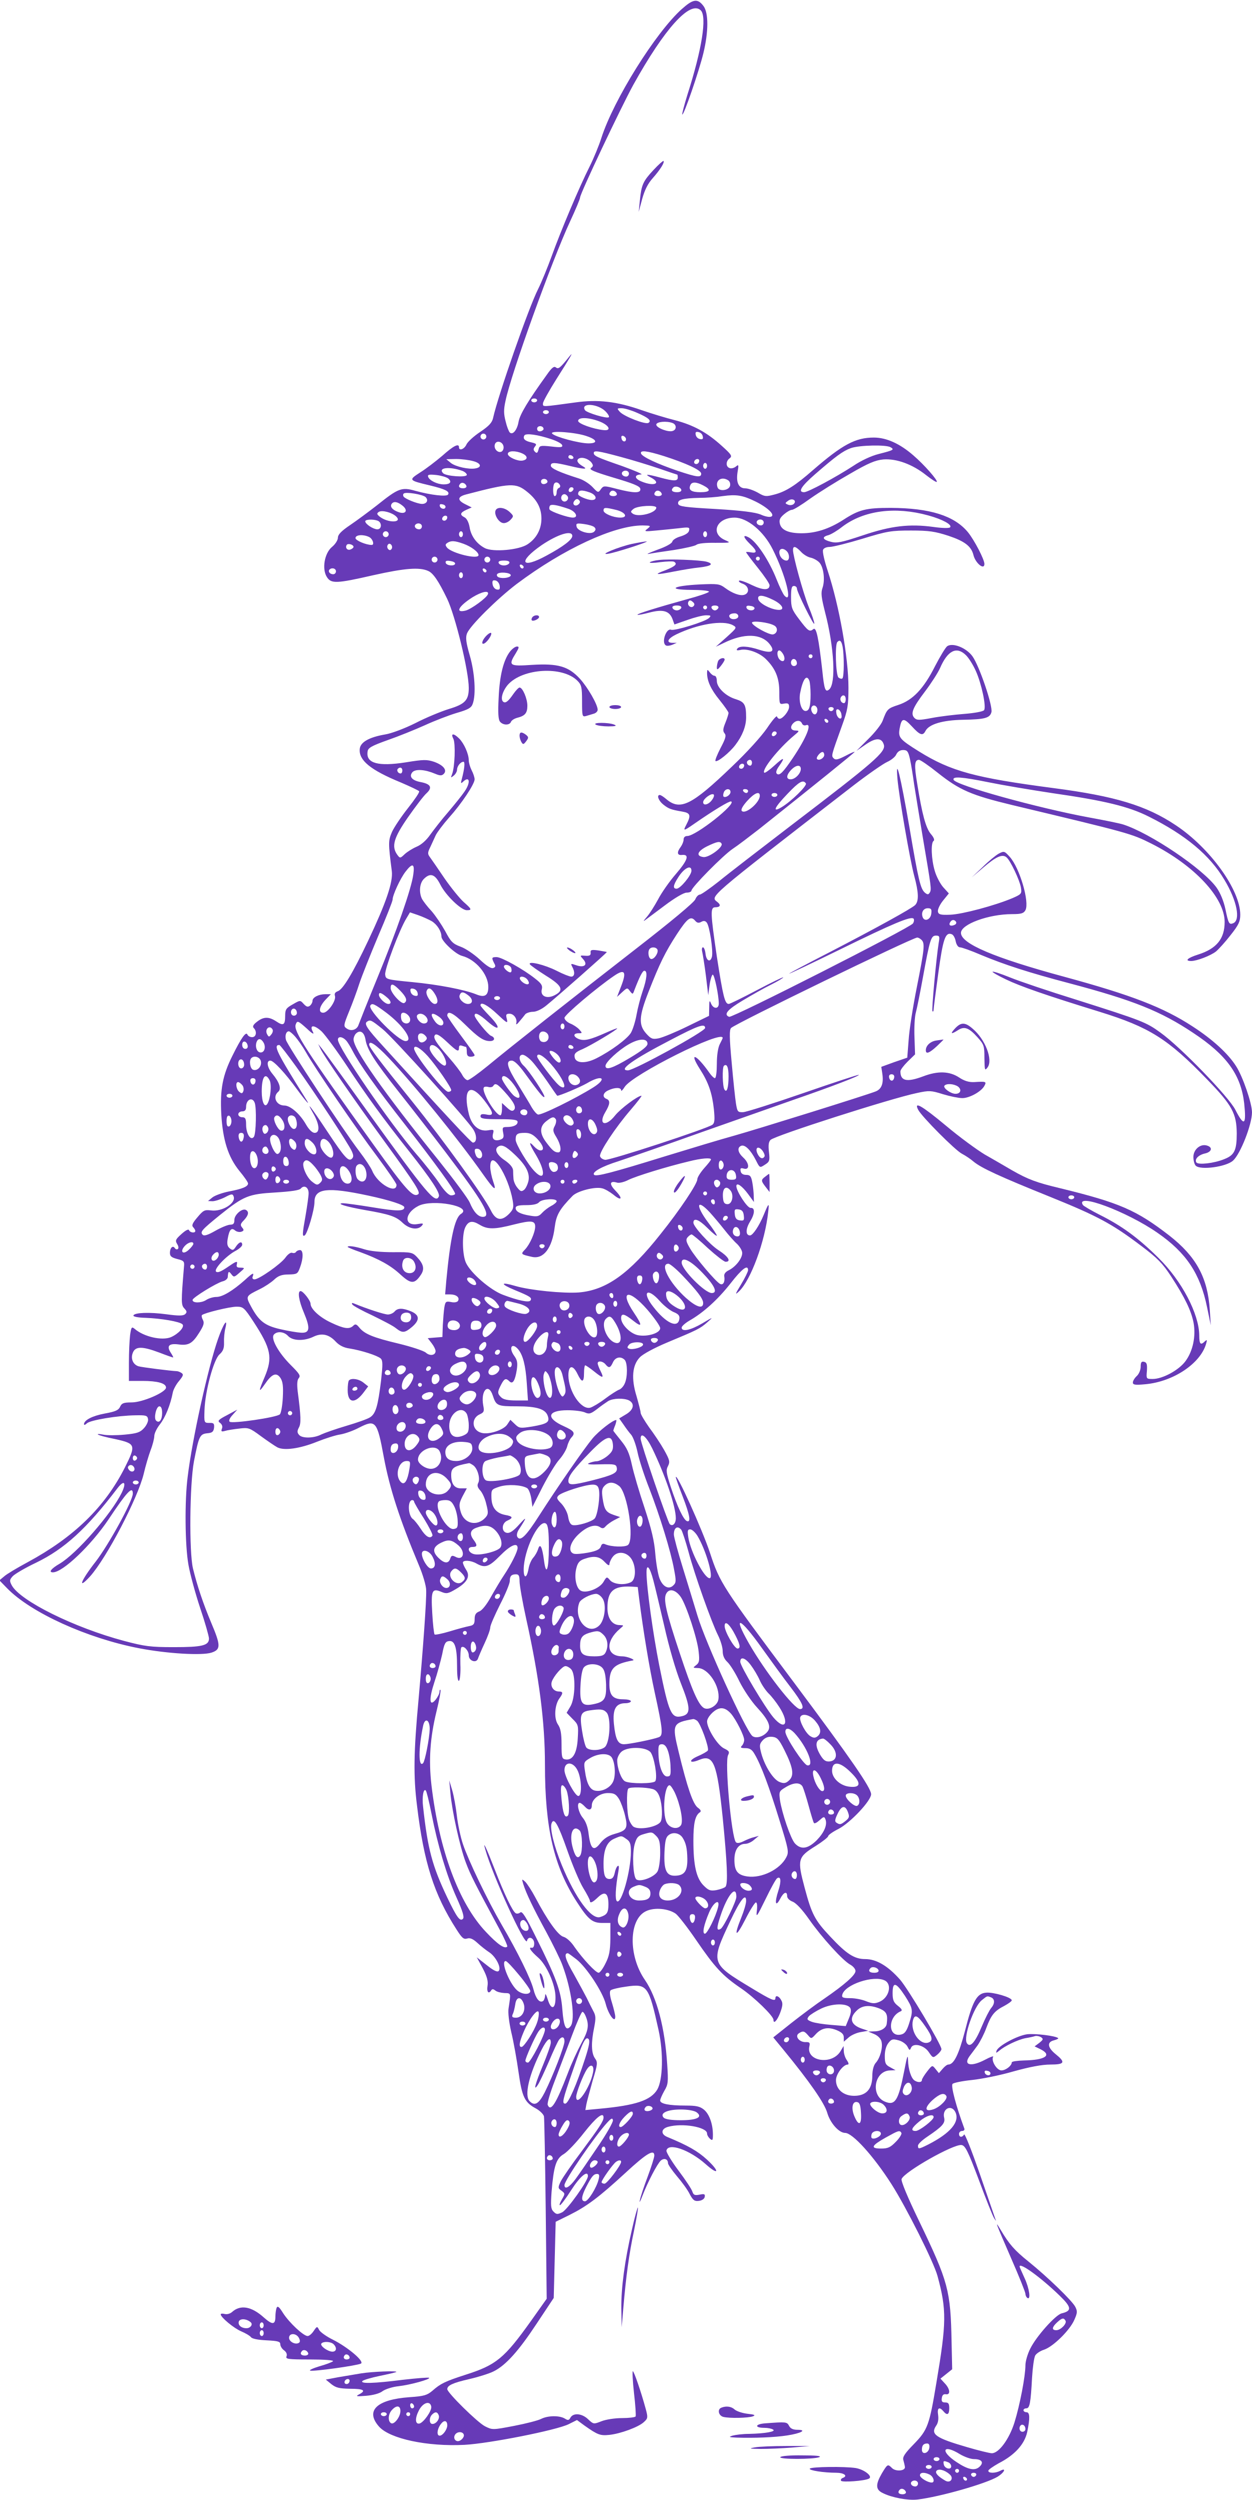 <?xml version="1.0" standalone="no"?>
<!DOCTYPE svg PUBLIC "-//W3C//DTD SVG 20010904//EN"
 "http://www.w3.org/TR/2001/REC-SVG-20010904/DTD/svg10.dtd">
<svg version="1.0" xmlns="http://www.w3.org/2000/svg"
 width="641pt" height="1280pt" viewBox="0 0 641 1280"
 preserveAspectRatio="xMidYMid meet">
<g transform="translate(0,1280) scale(0.1,-0.1)"
fill="#673ab7" stroke="none">
<path d="M3491 12754 c-135 -121 -350 -466 -412 -660 -12 -38 -39 -104 -60
-146 -54 -107 -149 -333 -194 -458 -21 -58 -52 -134 -70 -170 -48 -94 -206
-548 -230 -658 -5 -25 -20 -42 -66 -73 -33 -22 -65 -51 -71 -65 -11 -24 -38
-34 -38 -14 0 22 -28 8 -85 -43 -34 -29 -85 -68 -114 -86 -60 -39 -60 -40 49
-66 79 -19 104 -31 94 -47 -7 -12 -87 -3 -167 19 -71 20 -87 14 -197 -74 -41
-32 -103 -78 -137 -101 -46 -31 -63 -49 -63 -65 0 -12 -13 -33 -30 -47 -39
-32 -53 -114 -26 -155 22 -34 49 -33 237 10 161 36 236 42 281 22 26 -11 54
-53 97 -142 42 -87 111 -371 111 -457 0 -63 -19 -83 -102 -108 -39 -12 -117
-44 -171 -72 -56 -28 -123 -53 -154 -58 -82 -14 -127 -39 -131 -73 -7 -59 54
-109 210 -173 49 -21 91 -41 94 -45 3 -5 -23 -43 -57 -86 -34 -43 -71 -98 -82
-122 -19 -45 -20 -54 -1 -201 7 -56 -30 -164 -121 -356 -79 -167 -130 -251
-156 -259 -13 -5 -18 -12 -14 -24 7 -24 -36 -86 -60 -86 -27 0 -21 32 13 68
l26 27 -28 0 c-34 0 -66 -16 -66 -34 0 -8 -6 -19 -13 -25 -11 -8 -18 -6 -32 9
-18 20 -18 20 -56 -2 -34 -19 -39 -26 -39 -59 0 -47 -9 -53 -46 -28 -38 25
-65 24 -98 -2 -20 -15 -24 -25 -17 -32 18 -18 13 -47 -8 -47 -11 0 -21 6 -24
13 -7 18 -31 -15 -77 -108 -50 -100 -64 -172 -57 -300 8 -133 35 -218 92 -289
25 -30 45 -59 45 -65 0 -16 -29 -28 -98 -41 -35 -7 -73 -21 -85 -31 l-22 -18
23 -1 c12 0 41 9 63 20 34 18 40 19 45 5 14 -35 -59 -80 -116 -72 -32 4 -39 1
-69 -35 -25 -29 -31 -42 -22 -51 6 -6 11 -15 11 -19 0 -13 -28 -9 -32 4 -3 7
-18 -1 -39 -20 -30 -27 -33 -33 -22 -51 7 -11 9 -22 3 -26 -5 -3 -11 -1 -15 5
-10 16 -25 1 -25 -24 0 -18 8 -24 38 -32 33 -8 37 -12 34 -39 -15 -181 -15
-196 2 -214 14 -15 14 -20 3 -30 -10 -8 -35 -8 -93 0 -89 12 -166 9 -171 -6
-2 -6 24 -11 63 -12 78 -3 174 -19 188 -33 13 -13 -20 -49 -59 -66 -46 -19
-139 2 -186 43 -15 12 -17 9 -23 -33 -3 -26 -6 -89 -6 -140 l0 -94 69 0 c78 0
121 -12 121 -34 0 -24 -120 -76 -176 -76 -41 0 -51 -4 -59 -22 -8 -18 -24 -25
-79 -35 -64 -12 -106 -34 -106 -55 0 -5 7 -3 15 5 16 16 157 40 250 41 53 1
60 -1 63 -20 2 -11 -8 -32 -21 -46 -20 -22 -36 -27 -99 -33 -42 -4 -91 -4
-109 0 -19 4 -31 4 -28 1 3 -4 44 -15 90 -24 104 -23 106 -30 49 -144 -103
-204 -261 -358 -500 -487 -52 -28 -106 -60 -119 -72 l-24 -20 39 -40 c121
-125 411 -257 678 -308 141 -27 320 -38 369 -22 48 16 48 36 -2 154 -41 98
-71 187 -93 277 -20 84 -17 429 5 548 25 129 30 140 68 144 26 2 32 8 35 28 2
22 -2 26 -24 25 -27 0 -27 1 -25 65 3 97 47 260 77 286 18 16 24 31 23 60 -1
22 2 55 7 74 14 59 -11 22 -38 -56 -50 -143 -132 -512 -155 -704 -16 -122 -14
-353 4 -452 8 -46 35 -146 60 -221 25 -74 45 -145 45 -156 0 -36 -36 -44 -180
-44 -120 0 -149 4 -255 32 -255 68 -532 205 -575 285 -12 23 -11 28 5 46 10
11 64 43 119 69 147 71 260 175 417 381 35 46 48 31 22 -23 -53 -108 -231
-312 -318 -363 -43 -25 -58 -44 -34 -44 51 0 196 139 284 270 95 143 125 175
125 133 0 -37 -123 -261 -190 -348 -76 -97 -96 -149 -29 -76 85 95 245 401
275 526 9 39 25 93 35 120 11 28 19 61 19 73 0 13 13 40 29 60 27 34 54 100
66 164 3 14 17 41 32 58 21 26 24 33 12 41 -8 5 -18 9 -24 9 -29 1 -180 20
-196 25 -28 9 -41 39 -29 69 13 34 48 34 136 1 36 -14 68 -25 70 -25 3 0 -3
11 -12 25 -22 34 -9 48 39 42 52 -7 72 4 107 60 23 36 27 50 19 65 -6 11 -8
22 -5 25 11 11 142 43 177 43 34 0 39 -4 87 -77 90 -138 99 -183 57 -283 -32
-75 -32 -84 0 -38 37 55 60 64 81 33 12 -19 15 -42 12 -100 -2 -41 -9 -80 -15
-86 -16 -16 -245 -49 -257 -38 -6 5 0 19 15 35 l24 27 -52 -28 c-46 -24 -51
-30 -36 -40 10 -8 14 -19 9 -30 -5 -14 -2 -16 16 -11 13 4 46 9 73 12 47 6 53
4 111 -39 33 -24 71 -50 84 -57 34 -18 115 -7 204 29 43 17 96 34 119 37 23 4
66 19 96 35 84 43 92 34 126 -151 30 -161 81 -318 179 -552 21 -49 38 -107 38
-130 2 -49 -15 -287 -39 -558 -25 -269 -27 -394 -8 -544 35 -292 87 -455 202
-634 28 -44 37 -52 54 -47 15 5 30 -1 53 -22 17 -16 44 -37 59 -47 34 -21 66
-81 50 -97 -7 -7 -26 2 -61 30 l-51 40 31 -57 c22 -42 28 -66 24 -90 -5 -31 6
-43 19 -22 5 8 11 7 21 -1 8 -7 29 -12 47 -13 34 -1 33 2 21 -77 -4 -22 2 -72
14 -125 12 -49 28 -141 37 -204 18 -127 31 -154 89 -185 20 -11 38 -29 41 -40
2 -11 6 -226 9 -477 l5 -457 -80 -113 c-137 -192 -178 -226 -335 -276 -105
-34 -128 -45 -170 -82 -27 -23 -43 -28 -117 -33 -168 -12 -228 -69 -157 -150
55 -63 248 -104 439 -94 127 7 471 75 533 106 l42 21 38 -28 c68 -48 81 -53
128 -48 57 6 150 40 177 66 20 18 21 23 9 67 -23 85 -60 193 -66 193 -3 0 -1
-50 6 -112 7 -61 11 -115 8 -120 -3 -4 -34 -8 -69 -8 -36 0 -82 -7 -105 -16
-41 -16 -41 -16 -69 10 -31 30 -75 34 -90 9 -8 -15 -13 -16 -30 -5 -28 16 -86
15 -120 -2 -15 -8 -77 -24 -139 -36 -110 -21 -111 -21 -149 -2 -39 20 -193
172 -193 190 0 19 27 32 114 52 48 11 104 29 125 40 61 31 126 103 219 244
l87 131 5 195 5 195 71 35 c90 45 151 91 289 218 105 97 145 121 145 86 0 -9
-15 -57 -34 -108 -19 -50 -37 -104 -40 -121 -4 -16 2 -7 12 20 27 71 78 169
96 184 17 14 36 7 36 -14 0 -7 21 -37 46 -67 25 -29 55 -70 65 -91 17 -32 25
-38 47 -35 16 2 28 10 30 20 3 15 -2 17 -26 12 -25 -5 -31 -2 -37 15 -3 12
-35 60 -71 108 -36 48 -63 94 -62 102 8 43 118 5 201 -69 67 -60 74 -39 7 23
-48 44 -97 72 -203 116 -35 14 -33 42 3 52 74 21 200 -1 200 -34 0 -8 7 -20
15 -27 13 -11 15 -8 15 21 0 55 -19 107 -47 129 -20 16 -40 20 -93 20 -85 0
-130 9 -130 26 0 7 10 29 21 49 20 33 21 46 15 135 -12 190 -53 344 -114 433
-86 124 -83 310 5 352 43 21 115 14 153 -13 14 -11 60 -70 103 -133 97 -142
136 -184 230 -248 68 -46 167 -142 167 -162 0 -24 19 -4 34 35 13 35 15 50 6
65 -11 22 -30 28 -30 11 0 -19 -21 -10 -123 52 -209 126 -210 127 -108 343 51
109 81 146 81 103 0 -14 -11 -52 -25 -86 -40 -99 -28 -105 21 -9 24 48 49 87
54 87 6 0 8 -17 5 -42 -5 -39 0 -32 44 58 27 56 54 105 60 108 19 12 22 -15 6
-64 -20 -61 -15 -87 9 -42 18 35 36 42 36 14 0 -10 12 -22 28 -28 18 -7 49
-40 84 -90 65 -93 174 -213 212 -233 14 -8 26 -22 26 -32 0 -21 -56 -70 -159
-141 -42 -28 -118 -85 -169 -125 l-93 -74 51 -62 c137 -167 210 -273 225 -323
15 -53 60 -104 92 -104 38 0 145 -118 237 -262 77 -121 217 -400 236 -471 47
-173 46 -239 -6 -547 -36 -218 -45 -241 -115 -313 -46 -47 -59 -66 -54 -82 3
-11 7 -27 8 -35 3 -21 -47 -25 -66 -6 -22 22 -23 21 -52 -27 -33 -57 -32 -83
3 -100 46 -24 131 -40 180 -34 115 14 350 81 410 117 35 22 46 48 13 30 -25
-13 -61 -13 -61 0 0 6 24 22 52 38 84 43 133 98 147 160 15 73 14 102 -4 102
-8 0 -15 5 -15 10 0 6 7 10 15 10 17 0 22 28 29 158 3 51 10 101 16 112 5 10
26 24 45 30 46 15 131 98 155 152 16 36 17 45 5 68 -16 31 -142 153 -240 232
-71 57 -98 88 -142 162 -32 53 -28 43 56 -151 39 -89 71 -169 71 -177 0 -8 5
-18 10 -21 19 -12 10 50 -15 103 -14 30 -25 56 -25 58 0 23 109 -56 204 -148
63 -61 65 -79 11 -92 -31 -8 -129 -117 -160 -180 -14 -27 -25 -66 -25 -85 0
-57 -29 -206 -56 -293 -27 -86 -80 -158 -116 -158 -11 0 -68 14 -126 31 -162
47 -189 66 -159 110 10 14 13 33 10 55 -6 36 6 44 27 19 19 -23 30 -18 30 15
0 24 -4 30 -21 30 -15 0 -20 5 -17 23 2 15 9 21 21 19 24 -4 22 27 -6 56 l-22
24 30 24 30 24 -3 137 c-5 268 -16 309 -167 623 -58 120 -93 204 -89 214 14
37 266 180 307 174 19 -3 33 -31 89 -180 36 -97 71 -185 78 -195 11 -17 11
-17 4 2 -4 11 -39 114 -79 229 -40 115 -75 204 -79 198 -10 -17 -26 -15 -26 3
0 8 7 15 16 15 9 0 14 6 11 13 -41 111 -70 218 -60 228 6 6 51 15 100 20 48 5
144 24 212 44 83 23 146 35 188 35 74 0 80 11 28 53 -42 34 -46 62 -9 71 15 4
24 9 22 11 -12 12 -118 25 -160 20 -50 -7 -149 -60 -156 -85 -4 -12 -2 -12 14
1 28 24 94 56 134 64 19 3 42 8 50 11 8 2 22 -1 30 -6 13 -9 11 -13 -9 -29
l-24 -18 29 -14 c63 -31 26 -56 -83 -58 -35 -1 -63 -5 -63 -10 0 -17 -31 -41
-53 -41 -24 0 -54 51 -42 70 3 5 -15 -1 -41 -15 -72 -38 -114 -29 -80 18 9 12
28 37 41 55 13 19 34 59 45 90 25 67 42 87 93 113 20 11 37 23 37 28 0 15 -96
43 -132 39 -47 -4 -69 -44 -107 -194 -32 -122 -57 -174 -86 -174 -6 0 -19 -10
-29 -22 l-19 -22 -17 21 c-17 21 -17 21 -43 -12 -15 -19 -27 -39 -27 -44 0
-13 -20 -14 -37 -3 -18 11 -33 58 -34 105 -1 32 -5 20 -19 -53 -30 -154 -47
-182 -99 -160 -76 31 -55 159 27 160 l27 1 -27 15 c-24 12 -28 21 -28 58 0 28
7 52 19 67 16 20 22 21 52 13 19 -5 39 -20 45 -32 10 -20 12 -21 18 -7 10 28
67 15 91 -21 21 -31 22 -31 43 -14 12 10 22 23 22 29 0 23 -171 309 -212 356
-62 70 -121 105 -178 105 -56 0 -96 26 -180 116 -78 83 -94 113 -130 248 -39
146 -36 158 56 215 35 22 64 45 64 50 0 6 24 23 54 38 61 32 166 144 166 177
0 32 -102 180 -395 572 -366 489 -380 511 -430 664 -39 118 -173 415 -175 387
0 -4 16 -49 35 -98 37 -96 43 -133 23 -127 -18 5 -51 76 -84 176 -23 71 -25
86 -14 106 11 22 9 31 -20 83 -18 32 -53 84 -77 116 -23 33 -43 66 -43 74 0 8
-10 46 -21 85 -28 90 -22 159 17 199 16 17 74 48 138 75 158 66 169 71 207
104 33 29 32 29 -25 -5 -61 -36 -106 -45 -106 -22 0 7 18 23 40 36 69 39 144
106 210 190 59 76 90 99 90 68 0 -7 -16 -40 -36 -73 -31 -51 -32 -56 -10 -35
60 57 133 255 149 406 6 50 3 48 -23 -15 -23 -56 -56 -105 -70 -105 -23 0 -23
32 -1 69 26 41 28 74 4 72 -17 -1 -72 84 -73 111 0 22 29 2 60 -40 l30 -41 -1
30 c0 16 -3 47 -7 69 -6 33 -11 40 -32 40 -16 0 -26 7 -28 19 -3 15 0 18 17
13 30 -8 28 28 -4 57 -28 26 -32 51 -10 60 19 7 48 -21 75 -74 20 -40 20 -40
46 -23 24 15 26 21 21 65 -4 34 -2 52 8 62 22 22 618 213 749 240 64 14 73 13
134 -6 36 -11 81 -20 99 -20 37 0 98 34 113 63 12 22 8 23 -53 19 -27 -1 -50
6 -77 24 -49 32 -108 34 -182 6 -85 -32 -118 -25 -118 25 0 8 17 30 37 50 l38
37 -3 88 c-2 48 1 105 7 126 6 22 22 102 36 179 36 198 42 215 67 215 18 0 20
-4 14 -37 -13 -83 -37 -345 -32 -350 3 -4 6 0 6 8 0 8 11 92 24 187 24 175 36
212 69 199 8 -3 17 -19 20 -36 4 -19 13 -31 22 -31 9 0 57 -17 108 -39 120
-50 243 -90 452 -145 328 -87 468 -143 634 -254 171 -113 244 -214 261 -360
12 -113 0 -122 -45 -34 -34 67 -281 322 -383 395 -74 54 -95 62 -429 168 -142
44 -296 96 -342 115 -47 19 -87 32 -89 29 -3 -2 28 -20 68 -39 72 -35 207 -82
480 -166 255 -79 349 -138 551 -347 128 -132 150 -174 151 -276 0 -86 -12
-111 -63 -131 -53 -22 -135 -31 -144 -17 -10 17 12 39 46 46 33 8 39 31 9 40
-34 11 -70 -20 -70 -58 0 -18 5 -38 12 -45 24 -24 156 -6 191 26 38 34 97 185
97 247 0 47 -47 183 -81 236 -41 65 -121 138 -223 204 -150 98 -314 161 -656
254 -362 98 -530 170 -530 225 0 44 141 96 262 96 47 0 59 4 68 20 22 41 -29
216 -80 273 -27 30 -29 31 -56 17 -15 -8 -53 -39 -83 -69 l-56 -53 60 51 c64
55 97 70 118 52 20 -16 68 -118 74 -155 5 -31 3 -34 -43 -54 -90 -38 -258 -83
-319 -85 -50 -2 -60 1 -63 16 -2 11 10 36 26 56 l30 37 -29 32 c-15 17 -35 55
-43 83 -18 60 -21 145 -6 154 6 4 1 18 -14 35 -26 31 -45 101 -70 258 -16 95
-14 122 9 122 7 0 51 -30 97 -67 111 -88 171 -114 378 -164 603 -144 611 -146
715 -198 220 -111 375 -277 375 -401 0 -86 -41 -137 -136 -167 -54 -17 -71
-33 -35 -33 28 0 99 27 127 49 13 11 47 48 74 83 42 53 50 70 50 105 0 127
-154 341 -330 458 -151 101 -311 149 -624 190 -404 53 -527 86 -691 188 -99
62 -107 71 -99 117 10 55 20 57 62 12 43 -47 57 -51 71 -23 19 34 88 54 191
56 113 2 138 9 146 39 8 32 -62 237 -97 286 -31 43 -100 71 -129 52 -8 -5 -36
-51 -63 -103 -58 -115 -114 -174 -188 -198 -55 -18 -58 -22 -80 -81 -7 -19
-40 -61 -74 -94 l-60 -60 48 33 c51 35 81 35 92 -1 12 -37 -46 -87 -480 -418
-154 -118 -318 -244 -364 -282 -47 -37 -91 -68 -98 -68 -7 0 -18 -11 -23 -24
-5 -15 -128 -117 -302 -252 -350 -272 -640 -501 -761 -601 -49 -40 -95 -73
-103 -73 -7 0 -20 12 -28 28 -8 15 -37 53 -66 86 -71 81 -85 105 -72 118 7 7
25 -3 60 -36 53 -50 62 -54 62 -30 0 11 5 14 16 10 9 -3 18 -6 20 -6 2 0 4
-11 4 -25 0 -18 5 -25 20 -25 11 0 20 3 20 8 0 4 -32 49 -70 100 -39 52 -70
98 -70 102 0 29 30 15 89 -43 70 -69 97 -87 130 -87 25 0 28 18 5 27 -16 6
-84 90 -84 104 0 19 24 7 68 -32 62 -54 68 -31 8 30 -25 26 -46 50 -46 54 0
21 37 1 86 -45 50 -47 55 -50 49 -25 -6 23 -4 27 14 27 22 0 41 -27 34 -50 -2
-8 5 -4 16 10 12 14 26 31 31 38 6 6 24 12 39 12 17 0 45 13 69 33 52 42 312
271 309 273 -1 1 -21 4 -43 8 -36 5 -42 3 -40 -12 1 -13 -6 -17 -28 -15 -28 2
-28 2 -10 -18 25 -28 6 -45 -35 -31 -29 10 -30 10 -21 -8 15 -27 12 -50 -5
-50 -9 0 -42 13 -75 30 -61 31 -148 52 -137 33 4 -6 41 -32 82 -58 84 -52 94
-75 45 -100 -40 -21 -75 -5 -66 30 5 19 -2 30 -33 54 -60 48 -173 111 -198
111 -26 0 -27 -3 -13 -31 9 -15 7 -21 -5 -25 -10 -4 -34 11 -68 43 -29 27 -73
57 -98 66 -41 15 -51 26 -79 79 -19 34 -50 80 -70 103 -21 22 -42 50 -49 62
-17 34 -13 81 9 103 33 33 57 25 84 -28 28 -56 107 -132 136 -132 28 0 25 6
-16 42 -20 18 -64 72 -98 121 -33 49 -67 98 -75 109 -12 16 -12 23 2 51 8 18
21 45 28 61 8 16 38 56 68 90 64 71 131 172 131 196 0 10 -7 31 -15 46 -8 16
-15 39 -15 52 0 32 -24 86 -49 111 -28 28 -45 28 -30 -1 12 -23 8 -147 -7
-183 -7 -18 -6 -18 9 -6 9 7 17 21 17 30 0 18 18 41 33 41 9 0 5 -37 -9 -90
-6 -21 -4 -23 7 -12 34 32 40 -4 7 -51 -12 -18 -49 -64 -82 -103 -34 -39 -75
-92 -93 -117 -20 -29 -46 -52 -70 -62 -21 -9 -48 -26 -61 -38 -23 -22 -24 -22
-38 -3 -31 43 -18 87 55 192 38 54 80 110 95 123 31 29 22 47 -30 57 -44 8
-61 28 -43 50 15 18 64 15 116 -7 26 -11 35 -11 45 -1 19 19 -2 45 -50 62 -37
12 -53 12 -145 -3 -141 -22 -204 -5 -195 55 2 19 19 29 103 59 55 19 141 54
190 76 50 23 123 51 163 63 59 17 75 26 82 46 18 47 11 160 -15 249 -19 66
-22 91 -14 112 15 39 153 176 254 253 240 180 499 300 645 300 43 -1 44 -1 25
-17 -19 -14 -16 -15 45 -9 36 3 89 9 119 12 48 6 53 5 49 -12 -2 -12 -18 -22
-43 -30 -22 -6 -41 -18 -43 -27 -2 -9 -32 -26 -75 -41 -40 -15 -61 -24 -47
-22 14 3 72 12 129 20 57 9 110 21 117 27 8 7 49 11 96 10 80 0 82 0 50 14
-77 34 -43 115 49 115 65 0 149 -70 195 -162 66 -131 105 -286 60 -237 -7 8
-25 45 -40 83 -38 96 -102 193 -143 215 -32 17 -28 0 7 -34 37 -35 38 -49 5
-43 -14 3 -25 3 -25 1 0 -3 27 -39 60 -80 33 -41 60 -81 60 -89 0 -27 -32 -27
-91 1 -32 16 -62 26 -65 22 -4 -4 5 -11 20 -16 31 -12 35 -47 7 -56 -22 -7
-61 7 -100 36 -27 20 -39 21 -128 17 -138 -7 -171 -27 -45 -28 50 0 92 -4 92
-9 0 -5 -53 -23 -117 -40 -148 -41 -254 -74 -249 -78 2 -3 30 3 61 11 69 18
102 9 118 -33 l10 -28 66 23 c36 13 79 24 96 24 25 0 27 -2 15 -14 -20 -19
-176 -67 -194 -60 -25 10 -51 -66 -27 -80 5 -4 20 -2 33 3 l23 10 -23 0 c-33
1 -23 22 20 43 112 54 239 74 289 48 23 -13 23 -13 -31 -62 l-55 -49 42 20
c102 50 190 48 233 -6 31 -39 12 -50 -51 -30 -60 20 -105 22 -115 5 -5 -7 0
-9 14 -6 35 10 98 -12 132 -45 50 -49 70 -97 70 -170 0 -63 0 -64 25 -59 20 3
25 0 25 -17 0 -21 -32 -61 -49 -61 -5 0 -11 5 -13 12 -2 6 -25 -21 -51 -60
-29 -42 -101 -122 -179 -196 -208 -200 -266 -228 -338 -166 -13 11 -27 20 -32
20 -17 0 -7 -29 18 -49 28 -22 39 -26 97 -36 42 -7 46 -19 21 -67 -18 -34 -15
-34 41 5 98 68 179 117 188 114 31 -10 -180 -177 -224 -177 -12 0 -19 -7 -19
-18 0 -10 -7 -27 -15 -38 -21 -28 -18 -44 7 -41 39 4 30 -26 -32 -98 -33 -38
-74 -97 -91 -130 -18 -33 -43 -73 -58 -90 -14 -16 -19 -24 -11 -18 8 6 55 41
103 77 53 40 98 66 112 66 14 0 25 5 25 10 0 17 162 181 211 214 26 17 86 63
135 101 289 230 485 388 489 395 3 4 -17 -4 -45 -19 -39 -20 -52 -23 -61 -14
-14 14 -14 12 42 168 29 80 33 102 33 195 0 153 -47 418 -106 597 -17 51 -28
99 -24 108 3 9 18 15 34 15 16 0 92 19 168 42 127 39 148 42 249 42 92 0 123
-5 191 -27 84 -28 117 -54 128 -99 10 -41 56 -79 56 -45 0 23 -51 121 -84 162
-70 85 -195 124 -396 125 -126 0 -162 -9 -242 -61 -73 -47 -142 -69 -214 -69
-66 0 -103 16 -111 48 -5 20 0 31 21 49 15 13 33 23 41 23 8 0 50 26 94 58 44
31 135 88 202 126 96 56 131 70 172 74 67 5 149 -25 218 -80 28 -22 53 -38 55
-35 7 7 -64 88 -120 136 -69 60 -138 91 -202 91 -94 0 -161 -36 -311 -166 -90
-79 -140 -111 -199 -126 -42 -11 -49 -11 -84 10 -22 12 -50 22 -64 22 -34 0
-48 29 -40 82 7 39 6 42 -9 29 -9 -7 -24 -11 -32 -7 -20 7 -19 36 1 50 14 11
9 19 -40 63 -76 69 -145 107 -241 132 -44 11 -120 34 -169 51 -128 45 -225 56
-339 40 -177 -24 -167 -24 -167 -5 0 9 31 64 68 123 73 115 93 149 67 117 -48
-60 -56 -66 -69 -56 -9 8 -21 -1 -46 -37 -98 -136 -138 -203 -145 -241 -7 -42
-30 -70 -45 -55 -5 5 -15 30 -21 56 -10 38 -11 60 -1 105 28 138 238 720 331
920 28 60 51 115 51 122 0 20 208 459 272 576 161 290 292 435 346 382 32 -33
6 -199 -68 -430 -17 -55 -29 -101 -27 -103 7 -8 86 222 108 313 27 111 27 207
1 242 -30 40 -53 37 -111 -15z m-741 -2004 c0 -5 -7 -10 -15 -10 -8 0 -15 5
-15 10 0 6 7 10 15 10 8 0 15 -4 15 -10z m349 -55 c14 -14 22 -28 18 -31 -9
-9 -114 23 -122 36 -24 39 64 34 104 -5z m164 -9 c58 -25 74 -40 57 -51 -15
-10 -125 33 -146 56 -16 18 -16 19 9 19 15 0 51 -11 80 -24z m-453 4 c0 -5 -7
-10 -15 -10 -8 0 -15 5 -15 10 0 6 7 10 15 10 8 0 15 -4 15 -10z m260 -48 c49
-19 63 -49 20 -44 -55 6 -130 33 -130 47 0 20 53 19 110 -3z m374 -8 c20 -8
21 -33 1 -40 -21 -9 -85 15 -85 32 0 15 53 20 84 8z m-661 -29 c1 -5 -6 -11
-15 -13 -11 -2 -18 3 -18 13 0 17 30 18 33 0z m221 -38 c54 -18 58 -37 9 -37
-47 0 -171 33 -186 50 -16 17 121 7 177 -13z m594 -1 c3 -13 -1 -17 -14 -14
-11 2 -20 11 -22 22 -3 13 1 17 14 14 11 -2 20 -11 22 -22z m-1108 -1 c0 -8
-7 -15 -15 -15 -8 0 -15 7 -15 15 0 8 7 15 15 15 8 0 15 -7 15 -15z m334 -14
c27 -9 52 -22 54 -30 4 -11 -6 -13 -55 -7 -57 6 -61 5 -66 -16 -5 -18 -9 -20
-18 -11 -9 9 -9 15 0 27 10 12 7 15 -18 21 -34 7 -46 19 -36 36 8 12 68 4 139
-20z m381 1 c0 -18 -20 -15 -23 4 -3 10 1 15 10 12 7 -3 13 -10 13 -16z m-627
-38 c2 -12 -4 -24 -12 -27 -19 -7 -40 18 -32 39 8 22 40 13 44 -12z m1982 -4
c20 -12 15 -15 -60 -34 -40 -10 -91 -34 -131 -61 -89 -58 -232 -135 -252 -135
-34 0 -15 30 56 92 105 91 142 119 184 134 44 15 181 18 203 4z m-1885 -32
c28 -13 28 -31 1 -36 -25 -5 -76 18 -76 34 0 17 40 18 75 2z m502 -17 c60 -16
148 -43 198 -60 49 -17 91 -31 92 -31 2 0 3 -7 3 -15 0 -19 -20 -19 -90 0 -67
18 -83 19 -51 2 61 -31 22 -50 -45 -22 -37 15 -38 35 -1 36 12 0 -32 19 -98
43 -130 45 -145 52 -145 67 0 14 22 11 137 -20z m222 4 c115 -37 191 -72 191
-90 0 -21 -20 -19 -119 14 -106 36 -183 72 -189 89 -6 18 28 15 117 -13z
m-464 -5 c3 -5 -1 -10 -9 -10 -9 0 -16 5 -16 10 0 6 4 10 9 10 6 0 13 -4 16
-10z m93 -28 c10 -14 10 -19 -2 -28 -12 -8 14 -19 117 -50 98 -29 133 -43 135
-56 5 -24 -31 -24 -120 -1 -66 17 -68 17 -82 -2 -13 -19 -15 -18 -42 11 -16
17 -47 37 -69 44 -101 32 -145 52 -145 66 0 18 19 17 95 -1 74 -18 98 -19 70
-3 -28 16 -36 31 -22 40 16 10 49 0 65 -20z m-605 7 c39 -10 46 -31 12 -37
-33 -7 -104 9 -127 28 l-23 19 50 1 c28 0 67 -5 88 -11z m1157 3 c0 -13 -12
-22 -22 -16 -10 6 -1 24 13 24 5 0 9 -4 9 -8z m40 -27 c0 -8 -4 -15 -10 -15
-5 0 -10 7 -10 15 0 8 5 15 10 15 6 0 10 -7 10 -15z m-1252 -26 c12 -5 22 -14
22 -20 0 -15 -106 -7 -121 8 -29 29 32 36 99 12z m852 -14 c0 -8 -6 -15 -14
-15 -17 0 -28 14 -19 24 12 12 33 6 33 -9z m-925 -25 c20 -17 10 -30 -23 -30
-33 0 -74 20 -80 39 -4 11 5 13 42 9 25 -3 53 -11 61 -18z m508 -15 c1 -5 -6
-11 -15 -13 -11 -2 -18 3 -18 13 0 17 30 18 33 0z m925 6 c8 -5 12 -17 10 -27
-4 -25 -56 -32 -64 -10 -14 36 20 59 54 37z m-1340 -29 c2 -7 -6 -12 -17 -12
-21 0 -27 11 -14 24 9 9 26 2 31 -12z m478 6 c4 -6 2 -14 -4 -16 -7 -2 -12
-12 -12 -23 0 -10 -4 -19 -10 -19 -9 0 -11 46 -3 63 6 11 21 9 29 -5z m734 -3
c43 -22 37 -35 -14 -35 -46 0 -62 11 -52 35 7 19 29 19 66 0z m-901 -33 c50
-40 73 -83 73 -137 0 -54 -25 -101 -70 -131 -43 -30 -178 -42 -220 -20 -42 22
-71 62 -78 108 -4 23 -14 43 -25 49 -26 13 -24 24 9 39 l27 12 -32 16 c-43 21
-42 39 5 51 226 59 253 60 311 13z m232 5 c-13 -13 -26 -3 -16 12 3 6 11 8 17
5 6 -4 6 -10 -1 -17z m557 6 c2 -8 -6 -13 -22 -13 -25 0 -33 10 -19 24 10 10
36 3 41 -11z m-469 -14 c34 -12 42 -39 11 -39 -22 0 -70 20 -70 30 0 21 16 24
59 9z m139 -7 c2 -7 -6 -12 -17 -12 -21 0 -27 11 -14 24 9 9 26 2 31 -12z
m230 0 c2 -7 -6 -12 -17 -12 -21 0 -27 11 -14 24 9 9 26 2 31 -12z m-1209 -17
c16 -16 6 -35 -18 -35 -23 0 -88 26 -95 38 -3 5 -3 12 1 15 9 10 97 -4 112
-18z m727 4 c10 -17 -13 -36 -27 -22 -12 12 -4 33 11 33 5 0 12 -5 16 -11z
m961 -26 c65 -32 103 -70 81 -78 -9 -4 -33 1 -54 11 -28 11 -94 20 -229 28
-161 9 -190 13 -193 27 -4 21 24 28 108 30 36 0 90 4 120 9 71 10 103 4 167
-27z m-904 -14 c-17 -17 -37 -1 -22 17 8 10 15 12 23 4 7 -7 7 -13 -1 -21z
m1101 1 c-6 -6 -19 -8 -29 -4 -17 7 -17 8 1 21 21 15 45 0 28 -17z m-2003 -9
c31 -25 15 -47 -23 -32 -30 11 -42 27 -33 41 10 15 30 12 56 -9z m220 -6 c-1
-15 -24 -12 -29 3 -3 9 2 13 12 10 10 -1 17 -7 17 -13z m629 -10 c38 -13 54
-45 23 -45 -26 0 -112 30 -119 41 -3 5 -2 14 1 19 6 10 33 6 95 -15z m450 6
c0 -27 -92 -51 -120 -31 -13 9 -12 12 4 25 21 16 116 21 116 6z m-204 -12 c47
-12 61 -39 20 -39 -37 0 -86 21 -86 36 0 17 8 17 66 3z m-1127 -34 c32 -32
-42 -33 -84 -1 -16 13 -17 17 -6 25 17 11 69 -3 90 -24z m2724 6 c73 -20 124
-48 111 -61 -5 -5 -42 -4 -84 2 -123 17 -218 6 -363 -43 -108 -36 -133 -41
-163 -33 -43 11 -48 25 -13 34 14 4 46 23 71 43 111 84 271 105 441 58z
m-2463 -9 c0 -13 -12 -22 -22 -16 -10 6 -1 24 13 24 5 0 9 -4 9 -8z m-356 -18
c22 -9 21 -44 -2 -44 -21 0 -62 27 -62 41 0 10 40 12 64 3z m1976 -9 c0 -8 -6
-15 -14 -15 -17 0 -28 14 -19 24 12 12 33 6 33 -9z m-1750 -20 c0 -8 -6 -15
-14 -15 -17 0 -28 14 -19 24 12 12 33 6 33 -9z m883 -4 c8 -8 8 -14 -1 -23
-18 -18 -86 2 -90 26 -4 17 1 18 38 13 23 -3 47 -10 53 -16z m-1053 -36 c0 -8
-7 -15 -15 -15 -8 0 -15 7 -15 15 0 8 7 15 15 15 8 0 15 -7 15 -15z m380 0 c0
-8 -4 -15 -10 -15 -5 0 -10 7 -10 15 0 8 5 15 10 15 6 0 10 -7 10 -15z m1250
0 c0 -8 -4 -15 -10 -15 -5 0 -10 7 -10 15 0 8 5 15 10 15 6 0 10 -7 10 -15z
m-690 -9 c0 -19 -46 -54 -131 -100 -131 -72 -150 -33 -26 53 83 56 157 79 157
47z m-1039 -6 c18 -10 27 -40 12 -40 -29 0 -83 23 -83 35 0 18 42 20 71 5z
m482 -34 c39 -14 77 -42 77 -58 0 -24 -136 9 -161 38 -10 13 -10 17 2 25 19
12 37 11 82 -5z m-563 -16 c0 -4 -7 -10 -15 -13 -16 -7 -29 8 -20 23 6 10 35
2 35 -10z m195 -10 c-5 -8 -11 -8 -17 -2 -6 6 -7 16 -3 22 5 8 11 8 17 2 6 -6
7 -16 3 -22z m2095 -14 c12 -14 35 -28 50 -31 15 -3 36 -15 45 -25 22 -24 30
-90 16 -130 -9 -26 -6 -48 13 -124 47 -179 57 -366 21 -396 -19 -16 -25 -2
-35 97 -19 170 -31 225 -46 212 -19 -16 -27 -10 -73 51 -37 49 -41 60 -41 112
0 45 3 58 15 58 8 0 15 -6 15 -13 0 -18 88 -195 89 -180 1 7 -12 46 -29 87
-29 73 -80 259 -80 290 0 23 13 20 40 -8z m-72 2 c16 -16 15 -48 -1 -48 -19 0
-37 21 -37 42 0 21 20 24 38 6z m-1788 -43 c0 -8 -7 -15 -15 -15 -8 0 -15 7
-15 15 0 8 7 15 15 15 8 0 15 -7 15 -15z m270 0 c0 -8 -7 -15 -15 -15 -8 0
-15 7 -15 15 0 8 7 15 15 15 8 0 15 -7 15 -15z m1380 5 c0 -5 -4 -10 -10 -10
-5 0 -10 5 -10 10 0 6 5 10 10 10 6 0 10 -4 10 -10z m-1560 -25 c0 -15 -43
-12 -48 3 -3 10 4 13 22 10 15 -2 26 -7 26 -13z m278 3 c-3 -7 -15 -13 -28
-13 -13 0 -25 6 -27 13 -3 8 6 12 27 12 21 0 30 -4 28 -12z m73 -21 c-1 -12
-15 -9 -19 4 -3 6 1 10 8 8 6 -3 11 -8 11 -12z m-961 -22 c0 -8 -6 -15 -14
-15 -17 0 -28 14 -19 24 12 12 33 6 33 -9z m771 2 c-1 -12 -15 -9 -19 4 -3 6
1 10 8 8 6 -3 11 -8 11 -12z m-121 -22 c0 -8 -4 -15 -10 -15 -5 0 -10 7 -10
15 0 8 5 15 10 15 6 0 10 -7 10 -15z m245 0 c0 -12 -40 -19 -61 -11 -9 3 -12
11 -9 16 8 14 70 9 70 -5z m-57 -53 c3 -19 -1 -23 -15 -20 -10 2 -19 14 -21
26 -3 19 1 23 15 20 10 -2 19 -14 21 -26z m-60 -44 c-6 -19 -86 -77 -114 -84
-56 -14 -37 22 35 68 47 29 86 37 79 16z m1462 -30 c50 -25 61 -55 20 -50 -39
4 -95 35 -98 55 -5 24 24 22 78 -5z m-410 -32 c-13 -13 -35 7 -25 24 5 8 11 8
21 -1 10 -8 12 -15 4 -23z m-62 -8 c-3 -7 -13 -13 -23 -13 -10 0 -20 6 -22 13
-3 7 5 12 22 12 17 0 25 -5 23 -12z m132 2 c0 -5 -4 -10 -10 -10 -5 0 -10 5
-10 10 0 6 5 10 10 10 6 0 10 -4 10 -10z m58 -2 c-3 -7 -11 -13 -18 -13 -7 0
-15 6 -17 13 -3 7 4 12 17 12 13 0 20 -5 18 -12z m185 -3 c-4 -15 -36 -12 -41
3 -3 9 3 13 19 10 13 -1 23 -7 22 -13z m-83 -40 c0 -16 -35 -21 -44 -6 -8 12
4 21 26 21 10 0 18 -7 18 -15z m183 -47 c22 -11 18 -41 -5 -46 -20 -4 -108 45
-108 60 0 12 85 2 113 -14z m351 -109 c8 -42 8 -154 -1 -162 -3 -4 -12 -2 -20
4 -14 12 -19 169 -6 182 13 14 21 6 27 -24z m-304 -39 c14 -26 3 -45 -16 -29
-16 13 -19 49 -4 49 5 0 14 -9 20 -20z m936 -5 c14 -14 36 -49 49 -78 30 -65
56 -188 43 -203 -5 -7 -50 -15 -101 -19 -51 -4 -126 -13 -167 -21 -64 -12 -76
-12 -88 0 -22 22 -9 53 54 136 31 41 66 95 77 120 39 90 85 113 133 65z m-786
-5 c0 -5 -4 -10 -10 -10 -5 0 -10 5 -10 10 0 6 5 10 10 10 6 0 10 -4 10 -10z
m-80 -36 c0 -8 -7 -14 -15 -14 -15 0 -21 21 -9 33 10 9 24 -2 24 -19z m64 -90
c3 -9 6 -40 6 -69 0 -63 -7 -85 -26 -85 -21 0 -35 47 -28 89 14 74 34 102 48
65z m186 -94 c0 -11 -4 -20 -9 -20 -14 0 -23 18 -16 30 10 17 25 11 25 -10z
m-145 -55 c0 -10 -5 -20 -11 -22 -13 -4 -27 24 -18 38 9 15 29 4 29 -16z m83
4 c-2 -6 -8 -10 -13 -10 -5 0 -11 4 -13 10 -2 6 4 11 13 11 9 0 15 -5 13 -11z
m40 -28 c3 -16 -1 -22 -10 -19 -7 3 -15 15 -16 27 -3 16 1 22 10 19 7 -3 15
-15 16 -27z m-67 -34 c-1 -12 -15 -9 -19 4 -3 6 1 10 8 8 6 -3 11 -8 11 -12z
m-135 -11 c3 -8 12 -12 20 -9 34 13 3 -64 -67 -168 -50 -74 -69 -93 -82 -80
-6 6 -2 20 12 39 33 47 25 48 -25 2 -25 -23 -48 -39 -51 -36 -15 14 73 124
152 190 29 24 29 25 8 26 -25 0 -30 19 -11 38 16 16 37 15 44 -2z m-135 -59
c-13 -13 -26 -3 -16 12 3 6 11 8 17 5 6 -4 6 -10 -1 -17z m688 -124 c6 -27 15
-84 21 -128 7 -44 27 -168 45 -275 43 -254 45 -264 35 -280 -7 -11 -11 -11
-24 -1 -23 20 -33 58 -80 336 -46 265 -72 372 -61 245 9 -96 63 -408 85 -492
24 -88 25 -132 5 -152 -19 -18 -190 -113 -447 -246 -109 -56 -198 -103 -198
-105 0 -2 118 54 263 125 269 132 360 170 374 157 4 -5 3 -16 -3 -25 -14 -22
-924 -484 -941 -478 -30 12 -9 37 70 84 45 27 110 64 145 81 34 17 62 34 62
37 0 3 -60 -26 -134 -65 -74 -39 -139 -71 -145 -71 -20 0 -29 37 -61 243 -33
224 -34 252 -8 252 25 0 30 11 13 25 -39 33 -72 5 695 599 74 57 152 111 172
120 20 9 42 26 47 39 7 14 19 22 35 22 21 0 26 -7 35 -47z m-439 22 c0 -16
-27 -32 -37 -21 -7 7 16 36 28 36 5 0 9 -7 9 -15z m-370 -40 c0 -8 -4 -15 -9
-15 -13 0 -22 16 -14 24 11 11 23 6 23 -9z m-40 -13 c0 -13 -12 -22 -22 -16
-10 6 -1 24 13 24 5 0 9 -4 9 -8z m290 -19 c0 -23 -29 -53 -52 -53 -24 0 -23
21 2 48 25 26 50 29 50 5z m-2040 -8 c0 -8 -4 -15 -9 -15 -13 0 -22 16 -14 24
11 11 23 6 23 -9z m3001 -60 c68 -14 216 -39 329 -56 265 -38 389 -68 492
-120 188 -94 312 -197 387 -324 64 -106 84 -207 44 -222 -20 -8 -24 -1 -39 72
-9 42 -26 83 -45 110 -69 97 -341 280 -479 324 -19 6 -98 22 -175 36 -260 48
-684 165 -693 193 -6 18 40 15 179 -13z m-935 -6 c7 -12 -76 -93 -125 -122
-49 -29 -37 -2 31 69 60 63 80 74 94 53z m-386 -44 c0 -15 -26 -32 -36 -23 -2
3 -2 13 2 22 8 20 34 21 34 1z m90 5 c0 -5 -4 -10 -9 -10 -6 0 -13 5 -16 10
-3 6 1 10 9 10 9 0 16 -4 16 -10z m-183 -43 c-17 -26 -47 -35 -47 -14 0 17 41
47 53 40 5 -3 2 -15 -6 -26z m243 19 c0 -35 -73 -97 -92 -78 -6 6 3 24 27 51
37 41 65 53 65 27z m90 4 c0 -5 -7 -10 -15 -10 -8 0 -15 5 -15 10 0 6 7 10 15
10 8 0 15 -4 15 -10z m-286 -249 c11 -17 -64 -72 -92 -69 -41 5 -32 30 18 55
50 24 66 28 74 14z m-1578 -158 c-9 -71 -86 -292 -185 -532 -49 -119 -91 -226
-95 -237 -8 -27 -39 -36 -62 -19 -16 11 -15 17 13 86 17 41 41 106 53 144 13
39 56 147 96 242 41 95 74 179 74 187 0 23 39 108 66 143 36 47 48 42 40 -14z
m1424 19 c0 -23 -57 -92 -76 -92 -20 0 -18 17 7 56 30 49 69 70 69 36z m1228
-219 c-3 -31 -34 -44 -44 -19 -9 24 3 46 26 46 17 0 21 -5 18 -27z m-2558 -39
c28 -17 50 -52 50 -79 0 -23 73 -91 106 -99 69 -18 134 -94 134 -159 0 -45
-19 -56 -64 -37 -58 23 -190 49 -326 62 -134 13 -135 14 -138 39 -3 27 73 229
108 286 l19 32 41 -14 c23 -8 54 -22 70 -31z m1350 1 c9 -10 17 -12 30 -5 12
7 21 6 28 -3 15 -17 34 -146 27 -175 -8 -32 -29 -22 -33 16 -2 18 -8 32 -13
32 -5 0 -7 -10 -4 -22 3 -13 12 -68 19 -123 l12 -100 7 53 c4 28 12 52 16 52
9 0 31 -107 31 -148 0 -29 -28 -29 -40 1 -7 18 -9 15 -9 -21 l-1 -43 -111 -54
c-61 -30 -127 -57 -147 -61 -31 -6 -39 -3 -64 25 -39 44 -37 87 12 212 58 148
85 203 146 297 54 82 71 95 94 67z m1335 -5 c3 -6 -1 -13 -10 -16 -19 -8 -30
0 -20 15 8 14 22 14 30 1z m-177 -92 c18 -18 15 -45 -24 -242 -20 -100 -39
-221 -42 -271 l-7 -90 -67 -23 -66 -24 5 -33 c8 -51 -3 -81 -34 -93 -54 -21
-599 -191 -723 -226 -69 -19 -228 -67 -355 -106 -271 -84 -353 -105 -363 -95
-14 13 38 43 125 70 48 16 237 81 418 146 182 64 398 140 480 169 191 66 337
122 332 127 -2 2 -130 -40 -283 -93 -153 -53 -292 -97 -309 -98 -28 -1 -30 2
-37 44 -4 25 -14 119 -22 210 -12 129 -12 168 -3 177 23 23 925 461 953 463 5
0 15 -5 22 -12z m-1353 -48 c9 -14 -13 -50 -30 -50 -15 0 -21 40 -8 53 10 10
31 8 38 -3z m-748 -95 c3 -9 3 -19 -1 -22 -7 -7 -36 16 -36 28 0 15 30 10 37
-6z m564 -92 l-22 -57 26 24 c26 24 27 24 40 6 14 -18 15 -18 23 5 27 70 42
99 51 99 17 0 13 -41 -9 -105 -11 -32 -25 -86 -31 -120 -6 -34 -19 -76 -29
-93 -19 -31 -102 -93 -178 -131 -56 -28 -106 -25 -110 7 -3 18 5 26 41 41 43
19 177 99 177 106 0 2 -26 -8 -57 -22 -83 -37 -111 -43 -139 -33 -30 12 -31
30 -2 30 20 0 20 1 4 19 -10 11 -31 25 -47 31 -16 7 -29 20 -29 29 0 15 167
156 254 215 54 37 65 22 37 -51z m-481 32 c7 -9 10 -19 6 -22 -8 -9 -38 9 -44
25 -5 17 23 15 38 -3z m-651 -57 c32 -33 38 -52 21 -63 -14 -9 -70 52 -70 76
0 27 13 24 49 -13z m89 -12 c3 -13 -1 -17 -14 -14 -11 2 -20 11 -22 22 -3 13
1 17 14 14 11 -2 20 -11 22 -22z m86 -1 c20 -30 21 -55 2 -55 -18 0 -49 48
-42 66 8 21 22 17 40 -11z m-241 -23 c20 -17 22 -32 5 -32 -17 0 -48 31 -48
47 0 15 13 11 43 -15z m417 10 c23 -19 21 -42 -4 -42 -23 0 -49 27 -43 44 8
21 19 20 47 -2z m160 -12 c0 -5 -7 -10 -15 -10 -8 0 -15 5 -15 10 0 6 7 10 15
10 8 0 15 -4 15 -10z m-582 -75 c87 -66 141 -145 98 -145 -36 0 -194 159 -180
182 9 14 20 9 82 -37z m-458 -1 c0 -8 -7 -14 -15 -14 -15 0 -21 21 -9 33 10 9
24 -2 24 -19z m580 -34 c0 -27 -37 -26 -45 0 -3 11 -3 24 0 30 10 16 45 -8 45
-30z m78 18 c18 -18 14 -38 -8 -38 -20 0 -44 32 -33 44 10 10 28 7 41 -6z m70
-4 c12 -8 22 -22 22 -30 0 -22 -27 -17 -44 8 -28 39 -17 50 22 22z m-290 -62
c52 -41 439 -470 466 -516 19 -31 17 -66 -3 -66 -8 0 -132 133 -458 492 -85
93 -101 117 -83 128 16 10 21 8 78 -38z m-386 1 c28 -27 38 -31 30 -16 -20 37
6 38 45 2 19 -19 78 -99 131 -179 95 -145 183 -266 317 -435 114 -144 158
-212 152 -230 -17 -41 -60 10 -366 435 -116 162 -221 306 -232 320 l-20 25 12
-25 c18 -37 164 -250 326 -472 166 -228 188 -264 173 -273 -26 -16 -61 22
-223 248 -351 489 -416 589 -403 622 8 21 11 20 58 -22z m1318 12 c0 -8 -4
-15 -10 -15 -5 0 -10 7 -10 15 0 8 5 15 10 15 6 0 10 -7 10 -15z m720 -8 c0
-18 -364 -217 -395 -217 -53 0 26 56 219 156 141 74 176 86 176 61z m-2215 -7
c4 -6 1 -18 -6 -26 -11 -14 -13 -14 -21 0 -15 26 12 51 27 26z m116 -37 c14
-16 38 -50 54 -78 46 -82 259 -394 366 -536 54 -73 99 -138 99 -145 0 -50 -97
5 -124 71 -7 17 -37 62 -66 100 -81 106 -370 545 -376 571 -6 23 1 44 15 44 4
0 19 -12 32 -27z m360 -14 c8 -52 44 -109 172 -271 62 -78 170 -217 239 -308
195 -257 237 -330 190 -330 -24 0 -47 25 -67 73 -8 20 -81 118 -160 217 -282
350 -435 568 -435 619 0 9 6 23 12 29 21 21 42 9 49 -29z m937 17 c4 -21 -14
-37 -35 -29 -14 5 -18 35 -6 47 12 12 38 1 41 -18z m-629 0 c9 -10 8 -16 -3
-26 -19 -15 -36 -5 -36 21 0 22 22 25 39 5z m-407 -23 c9 -10 23 -34 33 -53
34 -66 118 -186 272 -382 154 -198 253 -334 253 -350 0 -4 -9 -8 -20 -8 -12 0
-34 21 -61 62 -23 34 -76 102 -118 150 -137 160 -401 545 -401 585 0 19 24 16
42 -4z m1928 13 c0 -2 -7 -17 -15 -32 -9 -18 -15 -57 -15 -101 0 -40 -4 -73
-10 -73 -5 0 -17 12 -27 26 -67 96 -109 114 -50 21 44 -68 63 -123 72 -207 5
-51 4 -69 -7 -78 -23 -19 -526 -184 -550 -180 -13 2 -24 10 -26 19 -4 21 80
148 157 237 34 40 59 72 55 72 -19 0 -107 -66 -135 -101 -48 -61 -88 -47 -50
17 25 42 26 60 6 68 -23 9 -18 32 10 44 34 16 65 15 65 0 0 -7 8 1 18 17 39
63 502 295 502 251z m-2350 -25 c13 -25 2 -53 -19 -49 -17 3 -26 31 -17 54 8
20 23 18 36 -5z m1965 -5 c0 -13 -28 -35 -90 -72 -90 -54 -125 -65 -125 -41 0
19 67 81 120 111 52 30 95 31 95 2z m-2047 -9 c2 -10 -3 -17 -12 -17 -10 0
-16 9 -16 21 0 24 23 21 28 -4z m720 -61 c131 -138 359 -419 485 -598 58 -82
71 -91 52 -37 -8 23 -15 57 -15 75 0 99 92 -41 115 -173 6 -37 3 -45 -19 -68
-39 -39 -68 -33 -93 18 -36 73 -239 354 -402 557 -169 209 -221 278 -221 292
0 24 35 0 98 -66z m-471 -48 c96 -134 267 -394 284 -432 9 -20 10 -29 1 -38
-17 -17 -36 3 -125 137 -86 130 -115 167 -73 94 32 -55 35 -99 7 -99 -12 0
-29 16 -45 44 -31 54 -80 96 -110 96 -41 0 -62 44 -32 70 18 14 7 49 -29 92
-27 32 -33 68 -11 68 17 0 77 -65 135 -145 50 -68 74 -94 46 -50 -150 239
-167 275 -135 275 4 0 43 -51 87 -112z m731 90 c27 -30 45 -75 31 -83 -13 -9
-79 64 -79 87 0 25 22 23 48 -4z m687 12 c3 -5 -1 -10 -9 -10 -9 0 -16 5 -16
10 0 6 4 10 9 10 6 0 13 -4 16 -10z m-745 -47 c45 -51 120 -160 120 -174 0 -5
-7 -9 -15 -9 -23 0 -175 192 -175 222 0 21 32 3 70 -39z m662 10 c19 -17 25
-43 10 -43 -9 0 -33 25 -46 48 -10 18 14 15 36 -5z m-130 -35 c17 -18 53 -66
80 -105 27 -40 50 -73 51 -73 13 0 117 44 152 64 77 46 107 26 33 -21 -91 -57
-269 -145 -284 -139 -8 3 -22 20 -32 37 -9 17 -41 69 -69 115 -57 90 -66 124
-33 124 13 0 36 -22 65 -62 74 -102 97 -130 102 -124 7 6 -79 136 -106 160
-25 23 -28 56 -5 56 9 0 30 -15 46 -32z m98 -15 c46 -52 78 -109 67 -119 -4
-4 -17 1 -28 12 -27 24 -109 133 -109 145 0 22 32 5 70 -38z m-1485 16 c8 -26
-16 -54 -39 -46 -16 6 -22 48 -9 60 14 14 42 6 48 -14z m-85 -20 c0 -10 -7
-19 -15 -19 -15 0 -21 31 -9 43 11 10 24 -3 24 -24z m2480 -59 c0 -59 -9 -88
-21 -68 -10 15 -12 112 -3 121 15 14 24 -7 24 -53z m-772 -2 c17 -17 15 -35
-4 -42 -21 -8 -44 11 -44 35 0 22 29 26 48 7z m1620 -5 c-4 -22 -22 -20 -26 1
-2 10 3 16 13 16 10 0 15 -7 13 -17z m-3198 -13 c12 -22 5 -96 -11 -121 -14
-23 -29 8 -29 63 0 74 18 100 40 58z m1250 -22 c38 -52 40 -85 4 -60 -17 12
-64 78 -64 90 0 26 31 10 60 -30z m-1322 15 c-4 -22 -22 -20 -26 1 -2 10 3 16
13 16 10 0 15 -7 13 -17z m-68 -18 c7 -8 9 -22 6 -31 -5 -13 -9 -14 -21 -4
-16 13 -21 50 -6 50 5 0 14 -7 21 -15z m1343 -34 c48 -53 62 -80 48 -94 -8 -8
-18 -4 -36 13 l-25 23 0 -31 c0 -18 -4 -32 -8 -32 -25 0 -98 122 -85 142 2 5
13 6 23 3 10 -3 21 -1 25 5 10 17 21 12 58 -29z m2322 26 c20 -16 13 -37 -13
-37 -24 0 -64 29 -57 41 9 13 48 11 70 -4z m-2426 -70 c50 -65 52 -82 11 -73
-22 4 -30 2 -30 -9 0 -12 18 -15 95 -15 75 0 95 -3 95 -14 0 -16 -21 -26 -56
-26 -21 0 -23 -3 -18 -29 5 -23 2 -30 -15 -36 -29 -9 -44 3 -37 30 6 22 4 23
-26 18 -46 -7 -82 24 -97 81 -33 131 5 167 78 73z m-1289 23 c0 -5 -7 -10 -15
-10 -8 0 -15 5 -15 10 0 6 7 10 15 10 8 0 15 -4 15 -10z m114 -36 c10 -26 7
-158 -4 -174 -16 -23 -40 15 -40 62 0 31 -4 38 -20 38 -11 0 -20 7 -20 15 0 8
9 15 20 15 14 0 20 7 20 23 0 38 32 53 44 21z m1676 -40 c0 -8 -7 -14 -15 -14
-15 0 -21 21 -9 33 10 9 24 -2 24 -19z m-280 -9 c0 -8 -6 -15 -14 -15 -17 0
-28 14 -19 24 12 12 33 6 33 -9z m-1515 -45 c0 -13 -6 -25 -12 -27 -9 -3 -13
6 -13 27 0 21 4 30 13 28 6 -3 12 -15 12 -28z m261 5 c17 -27 12 -59 -9 -53
-16 6 -40 55 -32 68 10 16 24 11 41 -15z m68 9 c11 -28 6 -54 -9 -54 -17 0
-39 46 -29 61 9 14 31 10 38 -7z m1417 -5 c9 -17 8 -23 -2 -30 -16 -10 -53 27
-43 42 9 16 33 10 45 -12z m-85 0 c3 -6 1 -21 -6 -34 -11 -20 -9 -29 9 -58 23
-38 28 -77 9 -77 -19 0 -31 11 -61 51 -35 46 -35 81 -1 108 30 24 40 26 50 10z
m204 -30 c10 -23 10 -33 1 -42 -16 -15 -41 16 -41 50 0 33 25 28 40 -8z
m-1677 -13 c3 -8 0 -19 -7 -26 -10 -8 -15 -6 -20 6 -7 17 0 34 14 34 4 0 10
-6 13 -14z m1602 -34 c0 -31 -19 -28 -23 4 -3 18 0 25 10 22 7 -3 13 -14 13
-26z m-1727 -14 c-2 -13 -7 -23 -13 -23 -5 0 -11 10 -13 23 -2 15 2 22 13 22
11 0 15 -7 13 -22z m1503 -9 c31 -33 38 -59 16 -59 -8 0 -22 9 -32 20 -31 34
-27 16 10 -45 49 -83 46 -136 -6 -84 -35 35 -99 141 -99 164 0 29 8 35 48 35
25 0 41 -8 63 -31z m-1320 -6 c12 -33 8 -65 -9 -71 -15 -5 -46 64 -38 84 9 23
36 16 47 -13z m79 -8 c7 -8 9 -22 6 -31 -5 -13 -9 -14 -21 -4 -16 13 -21 50
-6 50 5 0 14 -7 21 -15z m90 -5 c22 -22 27 -60 8 -60 -20 0 -48 32 -48 57 0
28 14 29 40 3z m83 3 c22 -25 31 -69 16 -79 -15 -9 -59 39 -59 65 0 34 19 40
43 14z m950 -62 c59 -55 80 -96 73 -135 -4 -19 -14 -40 -22 -47 -14 -11 -19
-10 -35 10 -11 13 -19 33 -20 45 -1 11 -2 31 -2 44 -1 15 -16 33 -42 51 -42
28 -56 58 -34 71 18 12 39 2 82 -39z m-1260 24 c8 -18 -11 -31 -25 -17 -11 11
-3 32 12 32 4 0 10 -7 13 -15z m2541 -36 c-9 -15 -23 -10 -34 11 -17 32 0 47
22 21 10 -13 15 -27 12 -32z m-1446 13 c4 -26 -22 -31 -32 -6 -10 26 -7 36 12
32 9 -2 18 -13 20 -26z m-1148 -38 c0 -36 -23 -48 -34 -18 -8 21 -8 59 1 67
13 13 33 -16 33 -49z m1632 24 c-15 -15 -26 -4 -18 18 5 13 9 15 18 6 9 -9 9
-15 0 -24z m-1474 -26 c2 -15 -2 -22 -12 -22 -11 0 -16 9 -16 26 0 31 23 28
28 -4z m2162 12 c0 -4 -16 -24 -35 -45 -19 -22 -35 -47 -35 -57 0 -23 -90
-158 -188 -280 -161 -204 -278 -287 -418 -299 -80 -6 -250 11 -325 33 -78 23
-80 11 -3 -21 78 -32 89 -39 80 -53 -7 -12 -62 -1 -141 29 -64 24 -164 110
-189 163 -19 40 -21 143 -5 180 16 35 36 39 74 16 41 -25 76 -25 177 1 88 22
108 20 108 -11 0 -29 -27 -91 -52 -117 -23 -24 -22 -25 36 -38 59 -13 103 45
116 152 8 63 24 91 91 160 24 25 115 49 152 39 14 -3 39 -18 57 -32 43 -36 51
-21 11 20 -33 34 -30 53 9 41 10 -3 36 3 57 14 38 19 196 68 310 95 63 16 113
20 113 10z m-2037 -28 c13 -13 29 -36 37 -50 12 -23 12 -29 -1 -42 -14 -13
-18 -12 -41 6 -28 21 -54 82 -43 100 10 16 24 12 48 -14z m2102 -1 c0 -10 -6
-20 -12 -22 -8 -3 -13 5 -13 22 0 17 5 25 13 23 6 -3 12 -13 12 -23z m-851 -1
c7 -19 -1 -34 -19 -34 -12 0 -25 21 -25 41 0 16 38 10 44 -7z m56 1 c0 -8 -4
-15 -10 -15 -5 0 -10 7 -10 15 0 8 5 15 10 15 6 0 10 -7 10 -15z m-1039 -21
c17 -48 -9 -82 -39 -52 -13 13 -16 60 -5 71 14 15 34 6 44 -19z m-459 1 c0 -5
-5 -11 -11 -13 -6 -2 -11 4 -11 13 0 9 5 15 11 13 6 -2 11 -8 11 -13z m372 -7
c23 -32 21 -68 -4 -68 -23 0 -40 28 -40 64 0 32 23 34 44 4z m-80 -10 c8 -13
7 -21 -1 -29 -16 -16 -43 5 -43 33 0 24 28 21 44 -4z m2064 -16 c3 -18 -1 -22
-22 -22 -19 0 -26 5 -26 18 0 39 43 43 48 4z m-2394 10 c2 -4 1 -14 -4 -22 -7
-11 -12 -12 -21 -3 -6 6 -8 16 -5 22 8 13 23 14 30 3z m61 -32 c0 -7 -6 -15
-12 -17 -8 -3 -13 4 -13 17 0 13 5 20 13 18 6 -3 12 -11 12 -18z m45 -10 c0
-5 -7 -10 -15 -10 -8 0 -15 5 -15 10 0 6 7 10 15 10 8 0 15 -4 15 -10z m1410
0 c0 -5 -4 -10 -10 -10 -5 0 -10 5 -10 10 0 6 5 10 10 10 6 0 10 -4 10 -10z
m65 0 c-3 -5 -10 -10 -16 -10 -5 0 -9 5 -9 10 0 6 7 10 16 10 8 0 12 -4 9 -10z
m731 -1 c3 -6 1 -16 -5 -22 -9 -9 -14 -8 -21 3 -9 15 -4 30 10 30 5 0 12 -5
16 -11z m-869 -15 c8 -21 -21 -44 -54 -44 -31 0 -42 29 -18 46 26 19 64 17 72
-2z m-1237 -43 c0 -14 -7 -64 -15 -111 -18 -100 -18 -113 -5 -105 14 9 50 131
50 171 0 70 65 78 275 33 112 -24 185 -48 185 -60 0 -21 -37 -21 -163 0 -73
12 -141 21 -152 21 -36 -2 17 -18 113 -35 128 -22 160 -33 194 -66 34 -32 78
-38 98 -14 10 12 6 13 -23 8 -70 -11 -67 56 5 93 72 37 281 -2 218 -41 -32
-20 -55 -127 -75 -341 l-6 -71 26 0 c31 0 50 -16 40 -33 -4 -7 -19 -10 -36 -6
-26 5 -29 2 -34 -27 -3 -18 -6 -59 -8 -92 l-2 -60 -38 -3 -37 -3 20 -26 c11
-14 20 -32 20 -40 0 -22 -29 -27 -50 -8 -10 9 -73 30 -139 46 -130 31 -175 49
-202 83 -14 17 -20 19 -30 9 -20 -20 -48 -16 -115 16 -58 27 -104 70 -104 96
0 16 -38 65 -51 65 -17 0 -9 -50 17 -111 34 -81 30 -105 -16 -102 -19 1 -66 9
-105 18 -79 18 -109 41 -149 115 -29 54 -29 54 44 90 25 12 58 34 73 48 21 20
39 27 74 27 44 1 47 3 59 36 18 48 17 89 0 89 -8 0 -17 -4 -21 -10 -3 -5 -12
-7 -19 -4 -8 3 -23 -8 -35 -25 -24 -33 -135 -111 -158 -111 -9 0 -13 6 -9 15
8 22 0 19 -41 -19 -62 -55 -114 -86 -145 -86 -16 0 -40 -7 -53 -16 -25 -16
-71 -16 -69 1 1 12 121 86 154 95 14 3 25 13 26 21 2 31 5 33 18 16 13 -17 15
-17 42 7 29 25 29 25 5 26 -18 0 -22 4 -18 19 4 17 -4 14 -46 -15 -35 -24 -53
-32 -61 -24 -12 12 50 79 100 106 19 10 34 24 34 31 0 20 -16 15 -32 -9 -13
-20 -17 -21 -32 -9 -12 10 -15 23 -10 50 8 46 19 58 38 41 9 -7 23 -9 32 -6
13 5 14 9 4 21 -11 13 -9 20 9 38 23 25 27 42 11 52 -19 12 -60 -24 -60 -50 0
-19 -5 -25 -21 -25 -12 0 -46 -14 -76 -31 -38 -22 -58 -28 -65 -21 -15 15 -6
25 90 103 120 96 144 106 284 114 79 5 121 11 128 20 17 20 40 7 40 -24z
m2159 15 c20 -23 10 -71 -14 -71 -15 0 -21 8 -23 28 -6 51 13 72 37 43z m-119
-16 c0 -5 -4 -10 -10 -10 -5 0 -10 5 -10 10 0 6 5 10 10 10 6 0 10 -4 10 -10z
m-770 -40 c0 -5 -12 -16 -28 -24 -15 -8 -36 -24 -47 -36 -16 -18 -26 -20 -60
-14 -51 8 -75 21 -75 39 0 11 13 15 54 15 35 0 58 5 66 15 14 17 90 21 90 5z
m810 -6 c0 -8 -4 -12 -10 -9 -5 3 -10 10 -10 16 0 5 5 9 10 9 6 0 10 -7 10
-16z m-26 -51 c19 -21 52 -60 74 -88 21 -27 51 -61 66 -74 14 -14 26 -34 26
-46 0 -28 -33 -70 -68 -88 -17 -8 -26 -19 -24 -31 5 -29 -6 -48 -22 -39 -23
13 -125 133 -153 181 -20 34 -23 45 -13 57 7 8 16 15 21 15 4 0 42 -31 83 -70
42 -38 83 -70 91 -70 30 0 14 27 -36 59 -46 30 -129 121 -129 141 0 27 28 17
71 -26 27 -27 49 -45 49 -40 0 5 -20 35 -45 68 -65 87 -59 124 9 51z m174 -16
c3 -25 0 -28 -20 -25 -17 2 -24 11 -26 31 -3 25 0 28 20 25 17 -2 24 -11 26
-31z m-87 -20 c-13 -13 -26 -3 -16 12 3 6 11 8 17 5 6 -4 6 -10 -1 -17z m-226
-45 c0 -18 -20 -15 -23 4 -3 10 1 15 10 12 7 -3 13 -10 13 -16z m293 -20 c2
-14 -2 -22 -12 -22 -19 0 -29 17 -22 36 8 22 30 12 34 -14z m-2798 -60 c0 -5
-11 -19 -24 -31 -29 -27 -47 -10 -20 20 17 19 44 26 44 11z m1798 -13 c-2 -6
-8 -10 -13 -10 -5 0 -11 4 -13 10 -2 6 4 11 13 11 9 0 15 -5 13 -11z m687 -9
c0 -7 -6 -15 -12 -17 -8 -3 -13 4 -13 17 0 13 5 20 13 18 6 -3 12 -11 12 -18z
m-2355 -34 c0 -7 -6 -19 -14 -25 -19 -16 -32 5 -16 24 16 19 30 19 30 1z
m2270 -20 c-13 -13 -35 7 -25 24 5 8 11 8 21 -1 10 -8 12 -15 4 -23z m206 -72
c62 -64 81 -104 48 -104 -35 0 -154 120 -154 156 0 33 46 11 106 -52z m-2602
25 c-3 -5 -10 -7 -15 -3 -5 3 -7 10 -3 15 3 5 10 7 15 3 5 -3 7 -10 3 -15z
m66 6 c0 -8 -4 -15 -9 -15 -13 0 -22 16 -14 24 11 11 23 6 23 -9z m2431 -42
c79 -83 109 -122 109 -144 0 -32 -34 -22 -88 26 -85 77 -136 175 -90 175 8 0
39 -26 69 -57z m-118 5 c5 -17 -3 -48 -13 -48 -12 0 -23 38 -15 50 9 14 22 13
28 -2z m-85 -30 c-2 -13 -7 -23 -13 -23 -5 0 -11 10 -13 23 -2 15 2 22 13 22
11 0 15 -7 13 -22z m-858 -3 c7 -9 10 -19 6 -22 -8 -9 -38 9 -44 25 -5 17 23
15 38 -3z m1034 -76 c61 -48 56 -99 -7 -60 -35 21 -47 39 -47 67 0 20 23 17
54 -7z m-324 -5 c0 -8 -4 -12 -10 -9 -5 3 -10 10 -10 16 0 5 5 9 10 9 6 0 10
-7 10 -16z m238 -25 c20 -23 52 -48 70 -56 25 -10 33 -19 30 -36 -7 -50 -69
-21 -133 62 -61 77 -32 103 33 30z m-64 -44 c36 -42 66 -84 66 -95 0 -25 -64
-45 -113 -36 -39 7 -87 55 -87 87 0 27 16 24 61 -12 48 -38 49 -26 4 41 -76
113 -26 124 69 15z m-854 35 c0 -5 -5 -12 -12 -16 -12 -8 -40 24 -32 38 6 10
44 -9 44 -22z m80 3 c20 -25 20 -28 5 -31 -17 -4 -65 34 -65 50 0 19 40 6 60
-19z m115 -7 c51 -13 72 -40 40 -52 -17 -7 -101 21 -110 37 -7 10 2 29 13 29
4 -1 30 -7 57 -14z m260 -11 c0 -23 -34 -33 -45 -14 -13 20 1 40 24 37 13 -2
21 -10 21 -23z m245 10 c0 -8 -4 -15 -10 -15 -5 0 -10 7 -10 15 0 8 5 15 10
15 6 0 10 -7 10 -15z m-63 -11 c7 -19 -20 -49 -36 -40 -12 8 -15 39 -4 49 12
12 33 7 40 -9z m-577 -22 c0 -13 -12 -22 -22 -16 -10 6 -1 24 13 24 5 0 9 -4
9 -8z m412 -27 c0 -5 -5 -11 -11 -13 -6 -2 -11 4 -11 13 0 9 5 15 11 13 6 -2
11 -8 11 -13z m-82 -20 c0 -8 -4 -15 -10 -15 -5 0 -10 7 -10 15 0 8 5 15 10
15 6 0 10 -7 10 -15z m189 1 c19 -22 25 -82 10 -91 -27 -17 -76 74 -52 98 11
11 30 8 42 -7z m111 -18 c40 -67 36 -122 -9 -99 -40 22 -64 94 -39 119 18 18
27 15 48 -20z m-803 1 c17 -17 4 -39 -22 -39 -27 0 -39 14 -31 35 6 18 37 20
53 4z m118 -14 c0 -14 -8 -21 -27 -23 -22 -3 -28 1 -28 16 0 25 10 33 35 30
12 -2 20 -10 20 -23z m75 -2 c0 -19 -48 -66 -60 -58 -16 10 -11 37 11 61 22
24 49 22 49 -3z m210 -2 c0 -21 -46 -81 -61 -81 -15 0 -10 33 11 68 22 35 50
43 50 13z m120 -31 c0 -5 -4 -10 -10 -10 -5 0 -10 5 -10 10 0 6 5 10 10 10 6
0 10 -4 10 -10z m-1395 -20 c23 -25 81 -27 129 -4 43 21 80 13 115 -25 18 -19
41 -31 71 -35 62 -10 142 -36 159 -51 11 -11 11 -30 2 -112 -16 -131 -27 -170
-56 -189 -13 -9 -68 -28 -122 -44 -54 -16 -111 -36 -128 -44 -38 -20 -99 -21
-114 -2 -10 11 -10 20 -1 37 12 21 11 57 -6 186 -4 36 -3 58 6 68 10 12 2 23
-42 67 -62 62 -103 135 -86 155 16 19 52 16 73 -7z m1331 -2 c-3 -13 -6 -32
-6 -44 0 -33 -23 -57 -48 -50 -30 10 -28 47 4 85 31 37 59 42 50 9z m562 -20
c-3 -7 -11 -13 -18 -13 -7 0 -15 6 -17 13 -3 7 4 12 17 12 13 0 20 -5 18 -12z
m-878 -22 c0 -7 -6 -19 -14 -25 -19 -16 -32 5 -16 24 16 19 30 19 30 1z m364
8 c20 -8 21 -44 2 -44 -18 0 -39 27 -31 40 7 12 8 12 29 4z m164 -5 c-2 -6 -8
-10 -13 -10 -5 0 -11 4 -13 10 -2 6 4 11 13 11 9 0 15 -5 13 -11z m80 -1 c-3
-7 -11 -13 -18 -13 -7 0 -15 6 -17 13 -3 7 4 12 17 12 13 0 20 -5 18 -12z
m194 -3 c-3 -13 -53 -27 -71 -20 -11 4 -11 8 0 21 13 16 76 16 71 -1z m-640
-22 c25 -29 39 -83 45 -175 l6 -88 -61 0 c-42 0 -65 5 -76 16 -20 19 -20 27
-1 64 17 33 25 36 43 18 17 -17 29 3 38 60 5 35 2 49 -13 70 -30 41 -13 71 19
35z m279 4 c-1 -12 -15 -9 -19 4 -3 6 1 10 8 8 6 -3 11 -8 11 -12z m-531 -7
c13 -9 12 -12 -4 -25 -29 -22 -66 -19 -66 4 0 17 14 27 45 30 6 0 17 -4 25 -9z
m160 -8 c0 -13 -12 -22 -22 -16 -10 6 -1 24 13 24 5 0 9 -4 9 -8z m-85 -37 c0
-30 -39 -27 -43 3 -3 20 0 23 20 20 15 -2 23 -10 23 -23z m723 -7 c15 -15 16
-89 0 -122 -6 -14 -19 -28 -29 -31 -10 -4 -42 -24 -71 -46 -29 -22 -63 -42
-76 -46 -47 -12 -111 83 -112 165 0 53 23 57 47 7 22 -46 33 -44 33 5 0 22 3
40 6 40 3 0 23 -13 44 -30 47 -38 54 -38 35 0 -8 16 -15 34 -15 40 0 15 26 12
40 -5 17 -21 25 -19 38 10 12 27 40 33 60 13z m-813 -18 c20 -32 -38 -79 -70
-57 -20 15 -12 41 18 55 29 14 44 14 52 2z m235 -5 c0 -8 -4 -15 -10 -15 -5 0
-10 7 -10 15 0 8 5 15 10 15 6 0 10 -7 10 -15z m-544 -16 c10 -17 -23 -46 -37
-32 -7 7 -9 19 -6 27 7 18 33 21 43 5z m125 -12 c-13 -13 -26 -3 -16 12 3 6
11 8 17 5 6 -4 6 -10 -1 -17z m354 13 c9 -15 -14 -40 -36 -40 -21 0 -25 20 -7
38 15 15 35 15 43 2z m324 -37 c19 -77 20 -88 11 -103 -9 -13 -11 -13 -20 0
-14 21 -30 80 -30 113 0 41 27 34 39 -10z m-879 6 c0 -5 -7 -9 -15 -9 -15 0
-20 12 -9 23 8 8 24 -1 24 -14z m454 2 c17 -27 -33 -71 -54 -46 -9 11 -7 18 9
34 23 23 37 26 45 12z m371 -68 c7 -50 -6 -78 -23 -46 -15 28 -25 91 -17 110
6 17 7 17 20 0 7 -10 16 -38 20 -64z m-710 57 c9 -15 -28 -75 -46 -75 -19 0
-14 43 8 67 18 20 29 23 38 8z m135 -20 c0 -18 -23 -34 -34 -23 -11 11 -6 41
7 46 17 6 27 -1 27 -23z m506 -26 c16 -39 16 -65 -2 -71 -14 -5 -34 40 -34 77
0 41 18 38 36 -6z m-406 -5 c0 -15 -49 -42 -65 -35 -23 8 -18 24 12 40 27 14
53 12 53 -5z m-190 1 c0 -5 -4 -10 -10 -10 -5 0 -10 5 -10 10 0 6 5 10 10 10
6 0 10 -4 10 -10z m-140 -36 c0 -8 -7 -14 -15 -14 -15 0 -21 21 -9 33 10 9 24
-2 24 -19z m503 -19 c17 -52 23 -55 124 -55 102 0 147 -14 158 -51 10 -30 -4
-39 -78 -52 -63 -10 -68 -10 -90 11 l-24 23 -16 -24 c-18 -28 -94 -53 -131
-43 -50 12 -56 74 -10 95 22 10 24 15 18 46 -14 76 27 118 49 50z m-315 -11
c-17 -17 -48 -13 -48 6 0 15 43 30 55 19 6 -6 3 -15 -7 -25z m229 21 c7 -19
-24 -55 -47 -55 -10 0 -23 7 -30 15 -10 13 -10 19 5 35 21 24 63 26 72 5z
m-149 -61 c-5 -27 -48 -32 -48 -5 0 22 30 44 43 31 5 -4 7 -16 5 -26z m933 26
c30 -17 23 -48 -16 -71 l-35 -21 22 -31 c12 -18 29 -41 39 -52 10 -11 25 -52
33 -90 8 -39 35 -122 60 -185 53 -137 111 -324 127 -415 11 -57 11 -68 -3 -81
-23 -24 -54 -9 -71 34 -8 20 -18 78 -22 127 -5 66 -20 128 -55 235 -27 80 -56
179 -65 221 -13 60 -25 86 -56 124 -21 26 -39 49 -39 50 0 2 4 15 10 29 5 14
7 26 5 26 -17 0 -89 -56 -121 -94 -44 -53 -181 -251 -274 -396 -67 -105 -96
-133 -111 -109 -5 8 -2 23 6 36 43 66 44 73 5 30 -30 -34 -49 -47 -64 -45 -30
4 -29 50 2 63 31 14 28 22 -12 29 -46 9 -69 38 -70 89 -1 41 0 42 42 56 43 13
113 9 141 -8 8 -5 17 -29 21 -53 l6 -43 52 103 c29 56 67 119 86 140 18 20 36
51 40 67 4 17 14 38 23 47 20 22 11 33 -40 56 -94 42 -85 82 19 82 35 0 74 -5
88 -11 22 -10 30 -8 63 17 20 16 46 34 57 41 26 15 81 16 107 3z m-1108 -25
c1 -5 -6 -11 -15 -13 -11 -2 -18 3 -18 13 0 17 30 18 33 0z m-73 -26 c0 -10
-7 -19 -15 -19 -15 0 -21 31 -9 43 11 10 24 -3 24 -24z m-1210 -13 c0 -36 -15
-55 -31 -39 -13 13 1 73 17 73 9 0 14 -12 14 -34z m664 -7 c-3 -5 -10 -7 -15
-3 -5 3 -7 10 -3 15 3 5 10 7 15 3 5 -3 7 -10 3 -15z m896 2 c5 -11 10 -37 10
-59 0 -34 -4 -41 -29 -52 -45 -18 -71 0 -71 50 0 65 64 108 90 61z m-120 -22
c0 -5 -7 -9 -15 -9 -15 0 -20 12 -9 23 8 8 24 -1 24 -14z m-92 -16 c2 -8 -6
-13 -22 -13 -25 0 -33 10 -19 24 10 10 36 3 41 -11z m-104 -12 c10 -16 -5 -41
-25 -41 -12 0 -19 7 -19 19 0 25 33 41 44 22z m188 -27 c11 -23 10 -29 -11
-46 -46 -36 -79 -2 -47 47 21 32 43 32 58 -1z m-827 -14 c0 -7 -6 -15 -12 -17
-8 -3 -13 4 -13 17 0 13 5 20 13 18 6 -3 12 -11 12 -18z m1369 -14 c29 -19 35
-60 10 -70 -50 -19 -147 3 -166 37 -9 17 -7 24 13 40 29 23 103 20 143 -7z
m86 9 c13 -16 6 -35 -15 -35 -18 0 -28 17 -21 35 7 19 20 19 36 0z m-750 -20
c11 -13 10 -21 -7 -43 -26 -35 -57 -36 -61 -1 -5 46 42 76 68 44z m470 -3 c19
-15 21 -22 11 -40 -18 -33 -124 -55 -159 -33 -25 15 -9 55 28 73 45 23 92 23
120 0z m729 -57 c67 -138 121 -298 121 -358 0 -28 -17 -44 -31 -30 -11 11
-149 415 -149 437 0 36 29 12 59 -49z m-201 19 c2 -25 -3 -37 -28 -58 -17 -14
-41 -26 -53 -27 -12 0 -31 -5 -42 -10 -14 -6 5 -8 60 -6 74 2 80 0 83 -19 4
-25 -19 -36 -129 -64 -102 -25 -119 -25 -119 -1 0 24 27 60 114 149 79 81 109
90 114 36z m-720 -15 c4 -34 -38 -69 -82 -69 -38 0 -56 15 -56 46 0 34 37 55
90 52 40 -3 45 -6 48 -29z m-380 -1 c-4 -29 -38 -38 -38 -10 0 22 8 32 27 32
9 0 13 -8 11 -22z m212 -17 c22 -42 -2 -91 -44 -91 -29 0 -66 27 -66 47 0 50
88 84 110 44z m544 -21 c36 -13 33 -45 -8 -86 -56 -56 -94 -40 -99 43 -2 36 0
38 33 44 19 4 38 7 42 8 4 0 18 -3 32 -9z m-2092 -15 c0 -5 -5 -11 -11 -13 -6
-2 -11 4 -11 13 0 9 5 15 11 13 6 -2 11 -8 11 -13z m1936 -2 c25 -21 36 -62
23 -82 -12 -19 -149 -43 -173 -30 -21 11 -25 81 -5 97 6 5 37 14 67 20 30 5
58 10 61 11 4 0 16 -7 27 -16z m-542 -54 c-9 -58 -24 -83 -41 -69 -36 30 -17
110 27 110 19 0 20 -4 14 -41z m327 19 c23 -17 37 -70 25 -91 -6 -12 -3 -23
11 -38 11 -12 25 -43 31 -71 11 -43 10 -51 -5 -68 -42 -46 -108 -32 -126 29
-10 35 -9 44 9 80 l22 41 -30 0 c-34 0 -50 23 -50 69 0 36 15 46 91 60 3 1 13
-5 22 -11z m-1738 -8 c11 -17 -5 -32 -21 -19 -7 6 -11 15 -8 20 7 12 21 11 29
-1z m1599 -56 c30 -31 32 -41 9 -66 -34 -38 -113 -16 -113 32 0 60 58 79 104
34z m-140 -2 c2 -4 1 -14 -4 -22 -7 -11 -12 -12 -21 -3 -6 6 -8 16 -5 22 8 13
23 14 30 3z m-1434 -22 c0 -5 -7 -10 -15 -10 -8 0 -15 5 -15 10 0 6 7 10 15
10 8 0 15 -4 15 -10z m2460 -18 c43 -35 79 -274 45 -302 -15 -12 -85 -10 -117
4 -11 5 -18 2 -22 -12 -5 -14 -22 -23 -65 -31 -32 -6 -66 -9 -75 -5 -28 11
-19 54 22 95 43 42 86 58 113 41 13 -9 20 -8 30 4 7 8 26 22 43 31 l31 16 -33
11 c-40 14 -48 26 -57 87 -5 36 -3 49 10 62 21 22 47 21 75 -1z m-420 -2 c0
-5 -7 -10 -15 -10 -8 0 -15 5 -15 10 0 6 7 10 15 10 8 0 15 -4 15 -10z m315
-11 c10 -31 -5 -138 -21 -154 -17 -17 -88 -38 -112 -33 -11 2 -19 17 -23 41
-3 22 -18 50 -34 68 -25 25 -27 31 -15 43 18 17 133 54 172 55 19 1 29 -5 33
-20z m-887 -37 c3 -19 -1 -23 -15 -20 -10 2 -19 14 -21 26 -3 19 1 23 15 20
10 -2 19 -14 21 -26z m-58 -30 c0 -4 22 -43 50 -86 27 -44 47 -83 44 -88 -12
-19 -35 -5 -60 35 -15 23 -33 45 -39 49 -26 16 -30 98 -4 98 5 0 9 -4 9 -8z
m205 -23 c9 -17 17 -49 18 -72 2 -36 -1 -42 -20 -45 -38 -6 -103 115 -76 141
3 4 19 7 34 7 22 0 32 -7 44 -31z m-101 -41 c18 -25 21 -58 7 -58 -13 0 -51
50 -51 66 0 22 27 16 44 -8z m626 -28 c0 -40 -13 -53 -24 -24 -7 19 3 64 15
64 5 0 9 -18 9 -40z m440 -4 c0 -14 -5 -28 -10 -31 -13 -8 -24 20 -16 40 9 24
26 17 26 -9z m-480 -137 c0 -116 -14 -152 -25 -67 -9 69 -20 90 -30 57 -4 -13
-15 -33 -25 -44 -10 -11 -21 -37 -24 -57 -11 -59 -29 -47 -24 15 10 105 82
242 114 216 10 -8 14 -40 14 -120z m-275 87 c29 -29 41 -71 26 -90 -15 -18
-90 -38 -127 -34 -35 4 -48 38 -15 38 25 0 26 9 6 36 -22 29 -18 51 13 62 45
17 72 13 97 -12z m953 2 c5 -7 22 -58 37 -113 32 -120 118 -361 151 -427 13
-26 24 -62 24 -81 0 -23 8 -41 24 -56 14 -13 42 -58 62 -100 21 -42 61 -102
91 -134 58 -63 73 -98 52 -123 -21 -26 -59 -36 -77 -22 -34 28 -239 476 -281
616 -16 54 -50 163 -75 245 -25 81 -46 158 -46 171 0 35 19 47 38 24z m-1218
-8 c0 -5 -7 -10 -15 -10 -8 0 -15 5 -15 10 0 6 7 10 15 10 8 0 15 -4 15 -10z
m1300 -22 c44 -72 86 -218 63 -218 -27 0 -97 134 -109 209 -5 34 -4 41 10 41
9 0 25 -15 36 -32z m-1200 -8 c0 -21 -15 -27 -25 -10 -7 12 2 30 16 30 5 0 9
-9 9 -20z m-22 -43 c37 -34 24 -80 -17 -57 -16 8 -21 6 -26 -10 -9 -27 -31
-25 -61 5 -32 32 -28 56 15 77 37 18 55 15 89 -15z m527 23 c10 -16 -5 -71
-22 -77 -27 -10 -35 12 -19 51 15 36 29 45 41 26z m-225 -35 c0 -19 -34 -86
-70 -140 -15 -22 -44 -71 -65 -108 -23 -42 -47 -72 -61 -77 -18 -7 -24 -17
-24 -40 0 -24 -5 -31 -27 -35 -16 -3 -61 -15 -100 -27 -40 -12 -75 -19 -78
-16 -3 3 -9 53 -12 110 -7 117 -1 128 47 108 26 -11 35 -9 75 15 58 34 74 65
51 99 -9 14 -16 30 -16 36 0 14 41 12 70 -5 43 -24 63 -18 120 40 53 54 90 70
90 40z m-435 -46 c18 -34 14 -59 -9 -59 -16 0 -46 48 -46 75 0 27 39 17 55
-16z m1014 -5 c28 -36 29 -109 2 -124 -33 -17 -89 -12 -108 10 -16 19 -17 19
-34 -10 -21 -34 -91 -60 -117 -43 -23 14 -33 70 -21 115 7 28 17 39 41 47 49
17 77 13 103 -15 16 -17 25 -22 25 -13 0 8 7 25 16 37 22 31 67 29 93 -4z m81
11 c0 -8 -4 -15 -9 -15 -13 0 -22 16 -14 24 11 11 23 6 23 -9z m-819 -28 c-13
-13 -26 -3 -16 12 3 6 11 8 17 5 6 -4 6 -10 -1 -17z m854 -98 c8 -30 33 -135
56 -234 24 -107 58 -225 85 -293 50 -126 51 -157 7 -168 -56 -14 -68 12 -118
261 -32 161 -65 400 -65 475 0 47 17 28 35 -41z m-985 41 c24 -24 25 -34 6
-49 -30 -25 -79 26 -55 55 15 19 25 18 49 -6z m300 -46 c0 -19 15 -106 34
-192 67 -302 96 -529 96 -747 0 -326 46 -522 165 -705 57 -88 78 -105 129
-105 l41 0 0 -80 c-1 -64 -6 -90 -25 -127 -13 -27 -29 -48 -35 -48 -15 0 -80
70 -123 131 -18 28 -42 49 -57 53 -27 7 -82 83 -145 203 -18 34 -41 69 -51 79
-18 16 -18 15 -10 -12 15 -48 51 -123 117 -244 34 -63 72 -140 83 -170 48
-128 68 -282 42 -314 -23 -28 -35 -3 -42 87 -7 95 -32 163 -135 369 -52 106
-71 135 -80 127 -7 -6 -18 -8 -24 -4 -16 10 -58 97 -107 224 -43 111 -64 155
-48 101 37 -132 205 -500 213 -467 6 28 37 16 37 -13 0 -15 -5 -24 -13 -22
-18 4 -6 -16 33 -50 44 -38 89 -140 89 -203 1 -63 -23 -69 -40 -10 -8 25 -13
32 -13 18 -1 -12 -6 -25 -11 -28 -18 -11 -37 13 -49 61 -14 54 -80 189 -162
329 -73 126 -171 330 -199 414 -12 35 -26 101 -31 145 -5 45 -16 104 -24 131
l-15 50 6 -65 c8 -91 48 -274 79 -356 24 -64 49 -113 170 -337 26 -48 45 -91
42 -93 -13 -14 -50 12 -109 75 -139 146 -240 421 -279 751 -15 130 -7 244 26
379 14 57 23 106 20 109 -3 3 -5 -2 -5 -10 0 -9 -9 -26 -19 -39 -33 -41 -36 1
-7 89 15 44 32 108 40 143 10 53 16 65 34 67 30 5 42 -31 42 -129 0 -51 4 -78
10 -74 5 3 9 41 7 85 -1 43 1 81 5 86 12 11 38 -17 38 -41 0 -28 38 -42 47
-17 3 9 18 45 34 79 16 34 29 70 29 81 0 11 23 63 50 117 28 54 50 108 50 120
0 26 8 35 32 35 14 0 18 -8 18 -36z m210 16 c0 -11 -4 -20 -9 -20 -14 0 -23
18 -16 30 10 17 25 11 25 -10z m-579 -6 c19 -17 15 -44 -6 -44 -19 0 -38 28
-31 45 7 19 15 19 37 -1z m982 -104 c20 -158 51 -346 79 -475 42 -192 44 -220
21 -229 -28 -11 -152 -36 -178 -36 -32 0 -44 26 -52 105 -7 75 10 105 59 105
15 0 28 5 28 10 0 6 -18 10 -39 10 -53 0 -71 20 -71 78 0 81 22 103 120 121
16 3 -30 21 -53 21 -84 0 -90 76 -12 142 20 17 20 17 -2 18 -39 0 -63 34 -63
88 0 85 30 113 120 109 l35 -2 8 -65z m-360 54 c10 -10 -12 -44 -28 -44 -16 0
-18 9 -9 34 6 16 25 21 37 10z m573 -41 c28 -42 85 -214 91 -280 5 -45 3 -56
-13 -68 -18 -14 -17 -14 9 -15 53 0 115 -94 105 -160 -4 -32 -51 -59 -75 -44
-28 18 -59 88 -123 281 -70 210 -85 276 -69 304 15 29 49 20 75 -18z m-926 9
c0 -13 -12 -22 -22 -16 -10 6 -1 24 13 24 5 0 9 -4 9 -8z m525 -16 c21 -31 11
-110 -16 -137 -57 -57 -135 32 -103 116 7 18 57 44 86 45 10 0 25 -11 33 -24z
m-275 0 c0 -16 -28 -42 -36 -33 -3 3 -3 15 1 26 7 23 35 29 35 7z m75 -46 c8
-13 -37 -95 -50 -92 -14 4 -10 68 5 87 14 17 36 20 45 5z m-95 -51 c0 -5 -7
-9 -15 -9 -15 0 -20 12 -9 23 8 8 24 -1 24 -14z m148 -11 c4 -22 -16 -68 -33
-74 -8 -4 -22 -4 -30 0 -12 4 -13 11 -4 33 21 55 60 79 67 41z m816 -60 c34
-61 41 -88 22 -88 -16 0 -66 87 -66 115 0 27 19 16 44 -27z m147 -86 c46 -64
111 -154 146 -199 62 -81 76 -113 49 -113 -30 0 -179 192 -262 337 -85 149
-47 135 67 -25z m-1131 88 c0 -25 -18 -36 -26 -16 -8 21 3 49 16 41 5 -3 10
-15 10 -25z m-380 -10 c0 -5 -4 -10 -10 -10 -5 0 -10 5 -10 10 0 6 5 10 10 10
6 0 10 -4 10 -10z m700 -10 c22 -22 26 -60 10 -91 -8 -15 -21 -19 -58 -19 -56
0 -72 12 -72 55 0 40 11 54 46 65 44 13 52 12 74 -10z m-654 -76 c-3 -8 -10
-14 -16 -14 -11 0 -14 43 -3 54 10 10 26 -23 19 -40z m425 13 c-1 -4 -1 -13
-1 -21 0 -20 -30 -29 -36 -11 -7 17 14 47 28 43 5 -2 9 -7 9 -11z m74 -37 c0
-16 -6 -26 -19 -28 -24 -5 -37 17 -25 41 14 26 44 17 44 -13z m909 -55 c15
-20 36 -55 46 -78 10 -23 31 -53 45 -67 14 -13 39 -45 55 -70 54 -84 30 -124
-31 -52 -44 53 -169 262 -169 284 0 29 26 21 54 -17z m-1614 -6 c0 -5 -7 -9
-15 -9 -15 0 -20 12 -9 23 8 8 24 -1 24 -14z m854 -8 c12 -13 17 -39 19 -85 2
-76 -8 -90 -70 -102 -54 -10 -66 7 -61 96 2 46 9 84 17 93 18 23 74 22 95 -2z
m-160 -7 c24 -24 22 -149 -4 -191 l-19 -32 30 -31 c30 -29 31 -34 27 -100 -4
-76 -26 -113 -62 -108 -19 3 -21 10 -21 78 0 57 -5 82 -19 102 -21 32 -16 101
9 134 19 26 18 34 -4 34 -26 0 -44 25 -36 50 9 28 54 80 70 80 8 0 21 -7 29
-16z m-719 -49 c0 -10 -6 -20 -12 -22 -8 -3 -13 5 -13 22 0 17 5 25 13 23 6
-3 12 -13 12 -23z m1538 -179 c26 -31 67 -112 67 -134 0 -10 -5 -23 -12 -30
-9 -9 -5 -12 18 -12 22 0 34 -7 47 -30 33 -55 76 -171 127 -337 48 -155 50
-165 35 -193 -32 -61 -125 -107 -198 -97 -51 7 -67 28 -67 86 0 50 21 81 55
81 13 0 33 9 46 21 l24 20 -25 -7 c-14 -3 -38 -13 -54 -21 -18 -9 -32 -11 -38
-5 -23 23 -59 415 -40 447 8 16 5 21 -22 34 -33 17 -85 100 -86 137 0 21 33
58 60 66 21 7 42 -2 63 -26z m-638 7 c25 -25 18 -159 -10 -179 -24 -18 -79
-18 -93 -1 -6 7 -16 46 -22 86 -13 81 -7 97 38 104 55 8 71 7 87 -10z m1069
-44 c29 -34 33 -61 12 -78 -11 -9 -20 -10 -35 -1 -24 12 -60 79 -54 98 8 23
51 13 77 -19z m-606 2 c17 -10 64 -139 56 -153 -3 -5 -27 -19 -53 -30 -49 -22
-41 -39 9 -18 73 30 91 -15 120 -295 23 -233 28 -341 14 -355 -6 -6 -27 -13
-47 -17 -31 -5 -40 -1 -65 24 -37 37 -52 103 -52 229 0 90 9 130 34 146 7 5 3
13 -11 23 -25 18 -54 102 -99 288 -34 140 -31 147 76 166 3 0 11 -3 18 -8z
m-1368 -43 c-1 -46 -24 -165 -34 -175 -24 -25 -24 77 0 190 9 45 34 34 34 -15z
m1867 -20 c65 -71 106 -174 66 -166 -19 4 -111 143 -112 171 -1 24 21 21 46
-5z m-51 -88 c45 -90 51 -130 24 -155 -16 -15 -26 -17 -47 -9 -33 11 -77 81
-95 146 -11 42 -10 49 7 68 13 14 29 20 49 18 25 -3 34 -12 62 -68z m235 30
c39 -39 38 -83 -2 -88 -21 -2 -31 4 -48 31 -31 51 -27 82 12 86 5 1 22 -12 38
-29z m-831 -35 c7 -20 13 -57 13 -83 2 -41 -1 -47 -18 -47 -23 0 -43 55 -44
123 -1 35 2 42 18 42 13 0 23 -11 31 -35z m-91 -4 c19 -19 39 -130 26 -150 -8
-14 -130 -14 -155 -1 -19 10 -40 66 -40 108 0 12 9 31 20 42 28 28 122 28 149
1z m-199 -26 c18 -22 24 -91 10 -124 -13 -32 -55 -55 -91 -49 -28 4 -45 35
-54 100 -7 46 -6 48 26 67 40 24 91 27 109 6z m-174 -67 c22 -42 25 -133 5
-133 -17 0 -70 99 -71 131 -1 46 43 47 66 2z m1400 -12 c56 -55 52 -81 -10
-73 -46 6 -86 44 -86 81 0 52 40 48 96 -8z m-153 -32 c19 -39 22 -64 7 -64
-14 0 -39 41 -46 78 -9 44 16 35 39 -14z m-94 -41 c5 -10 19 -54 31 -98 12
-44 24 -84 27 -88 3 -5 16 2 29 14 21 19 24 20 30 5 11 -28 -6 -68 -45 -108
-45 -44 -80 -49 -111 -16 -22 24 -67 156 -77 224 -5 40 -4 44 28 63 42 26 75
27 88 4z m-1208 -20 c12 -33 17 -119 6 -129 -15 -15 -25 12 -32 84 -5 51 -4
72 4 72 6 0 16 -12 22 -27z m553 -9 c29 -62 46 -150 32 -169 -17 -24 -58 -15
-73 15 -23 46 -12 190 15 190 5 0 16 -16 26 -36z m-114 17 c17 -4 29 -18 37
-41 14 -40 16 -109 5 -127 -17 -27 -110 -44 -139 -25 -6 4 -17 20 -22 35 -12
31 -15 150 -4 160 8 9 90 7 123 -2z m-1131 -126 c32 -163 78 -318 128 -429 33
-73 41 -102 33 -110 -15 -15 -31 7 -80 109 -77 162 -100 247 -124 466 -6 49 2
95 14 82 4 -4 17 -57 29 -118z m960 75 c10 -17 24 -55 31 -85 16 -66 9 -77
-56 -95 -31 -9 -53 -24 -71 -47 -33 -43 -49 -31 -59 45 -4 38 -15 67 -30 85
-23 28 -33 77 -16 77 5 0 17 -9 27 -20 19 -21 35 -18 35 7 0 32 41 63 82 63
32 0 41 -5 57 -30z m1219 18 c15 -15 16 -45 1 -53 -12 -8 -59 33 -59 52 0 16
42 17 58 1z m-138 -33 c0 -8 -7 -15 -15 -15 -8 0 -15 7 -15 15 0 8 7 15 15 15
8 0 15 -7 15 -15z m91 -52 c9 -24 7 -30 -11 -45 -25 -20 -30 -21 -47 -10 -10
6 -9 16 5 45 20 43 39 47 53 10z m-71 -4 c0 -5 -7 -9 -15 -9 -15 0 -20 12 -9
23 8 8 24 -1 24 -14z m-1365 -194 c26 -74 62 -160 81 -191 19 -31 34 -60 34
-65 0 -15 13 -10 42 18 35 33 53 21 53 -37 0 -43 -8 -54 -43 -65 -45 -13 -126
97 -196 267 -39 95 -62 188 -52 213 12 33 33 -3 81 -140z m63 103 c14 -14 16
-106 3 -127 -14 -22 -28 -5 -41 48 -16 67 6 111 38 79z m392 -28 c16 -16 20
-33 20 -87 0 -38 -6 -79 -13 -93 -15 -30 -92 -59 -110 -41 -16 16 -21 129 -8
178 10 35 17 44 44 52 45 13 45 13 67 -9z m135 -9 c17 -27 23 -54 24 -107 1
-62 -14 -85 -59 -87 -48 -3 -62 27 -58 121 3 59 7 77 23 88 22 16 55 9 70 -15z
m-287 -7 c18 -12 22 -25 22 -64 0 -98 -48 -269 -71 -254 -11 7 -8 68 7 153 4
22 3 32 -3 28 -6 -4 -13 -20 -16 -37 -5 -21 -12 -30 -26 -30 -24 0 -31 19 -31
79 0 70 17 111 54 127 39 17 37 17 64 -2z m-152 -150 c7 -39 3 -66 -12 -71
-23 -8 -47 111 -27 131 11 10 32 -22 39 -60z m1024 -34 c0 -11 -4 -20 -9 -20
-14 0 -23 18 -16 30 10 17 25 11 25 -10z m-602 -52 c30 -30 -6 -78 -59 -78
-36 0 -52 21 -40 53 5 14 16 27 23 30 24 10 64 7 76 -5z m360 0 c17 -17 15
-28 -6 -28 -19 0 -42 18 -42 32 0 12 35 9 48 -4z m-534 -8 c18 -7 26 -17 26
-34 0 -26 -16 -36 -59 -36 -50 0 -72 52 -28 70 29 12 31 12 61 0z m466 -51 c0
-23 -64 -154 -80 -164 -22 -13 -22 4 -1 67 35 106 81 161 81 97z m-156 -18
c17 -19 15 -41 -4 -41 -11 0 -50 41 -50 52 0 15 37 8 54 -11z m62 -36 c-12
-49 -55 -135 -67 -135 -15 0 -6 44 22 110 23 53 57 72 45 25z m-460 -31 c8
-30 -11 -77 -28 -72 -24 8 -32 35 -18 67 15 38 37 40 46 5z m342 -26 c-2 -13
-7 -23 -13 -23 -5 0 -11 10 -13 23 -2 15 2 22 13 22 11 0 15 -7 13 -22z m-858
-28 c13 -24 5 -41 -15 -34 -26 10 -30 54 -5 54 5 0 14 -9 20 -20z m481 -53
c-1 -12 -15 -9 -19 4 -3 6 1 10 8 8 6 -3 11 -8 11 -12z m479 -42 c0 -8 -4 -15
-10 -15 -5 0 -10 7 -10 15 0 8 5 15 10 15 6 0 10 -7 10 -15z m-478 -60 c0 -5
-5 -11 -11 -13 -6 -2 -11 4 -11 13 0 9 5 15 11 13 6 -2 11 -8 11 -13z m-231
-26 c52 -41 134 -166 150 -228 14 -55 49 -102 49 -66 0 10 -8 42 -17 72 -11
34 -13 57 -7 63 5 5 41 14 79 19 109 16 116 6 167 -224 25 -115 22 -253 -7
-303 -33 -55 -110 -81 -294 -98 l-74 -7 5 29 c3 16 18 70 32 121 26 86 27 94
12 115 -19 27 -20 81 -4 158 9 47 9 60 -5 85 -9 17 -23 45 -32 64 -9 18 -39
73 -66 122 -44 76 -54 109 -32 109 3 0 22 -14 44 -31z m-294 -80 c32 -38 58
-76 58 -82 0 -19 -34 -20 -61 -2 -40 26 -94 155 -65 155 6 0 36 -32 68 -71z
m1841 24 c2 -8 -6 -13 -22 -13 -25 0 -33 10 -19 24 10 10 36 3 41 -11z m-1378
-23 c0 -5 -4 -10 -10 -10 -5 0 -10 5 -10 10 0 6 5 10 10 10 6 0 10 -4 10 -10z
m70 0 c0 -5 -7 -10 -15 -10 -8 0 -15 5 -15 10 0 6 7 10 15 10 8 0 15 -4 15
-10z m1341 -30 c38 -21 20 -89 -29 -109 -24 -10 -36 -9 -67 3 -21 9 -57 16
-82 16 -36 0 -44 3 -41 16 10 53 162 104 219 74z m102 -78 c42 -66 43 -74 21
-143 -12 -37 -22 -51 -40 -55 -69 -17 -70 91 -2 119 9 4 5 12 -14 27 -23 18
-28 30 -28 66 0 60 17 56 63 -14z m441 -8 c20 -8 20 -32 1 -54 -9 -10 -31 -53
-49 -96 -34 -82 -60 -110 -76 -84 -19 30 36 188 77 220 29 23 26 22 47 14z
m-2394 -29 c14 -36 -6 -75 -38 -75 -19 0 -23 4 -17 18 5 9 10 32 13 50 5 39
28 43 42 7z m300 10 c0 -8 -7 -15 -15 -15 -8 0 -15 7 -15 15 0 8 7 15 15 15 8
0 15 -7 15 -15z m1373 -35 c6 -11 4 -28 -7 -54 l-16 -39 -73 6 c-39 3 -85 10
-101 16 -25 10 -26 13 -15 28 8 9 37 27 64 40 57 27 132 28 148 3z m152 -4
c34 -15 41 -30 35 -76 -2 -23 -30 -40 -64 -40 l-31 -1 31 -13 c19 -8 34 -24
37 -38 8 -31 -7 -85 -30 -110 -10 -12 -17 -36 -17 -68 -1 -67 -32 -100 -93
-100 -55 0 -93 33 -93 80 0 31 37 80 60 80 7 0 5 9 -4 22 -9 12 -16 34 -16 48
l-1 25 -16 -27 c-45 -73 -178 -51 -159 26 4 18 1 22 -21 21 -32 0 -55 31 -33
45 21 14 28 12 47 -10 16 -19 17 -19 39 5 30 33 64 39 108 21 26 -11 36 -21
36 -37 l0 -22 23 20 c12 12 40 25 62 29 l40 7 -33 11 c-56 19 -66 53 -27 91
28 29 68 32 120 11z m-1755 -70 c-14 -43 -67 -126 -80 -126 -15 0 -12 23 11
77 28 66 73 124 77 100 2 -9 -1 -32 -8 -51z m250 28 c17 -43 12 -71 -24 -136
-19 -35 -51 -104 -70 -155 -59 -154 -87 -198 -102 -159 -3 8 13 63 36 122 23
60 62 164 88 232 25 67 49 122 54 122 5 0 13 -12 18 -26z m1737 -48 c37 -53
41 -74 17 -83 -43 -16 -94 55 -80 113 9 34 24 27 63 -30z m-1927 34 c0 -5 -7
-10 -15 -10 -8 0 -15 5 -15 10 0 6 7 10 15 10 8 0 15 -4 15 -10z m51 -29 c-13
-24 -41 -28 -41 -7 0 8 7 22 16 31 22 22 40 5 25 -24z m-171 9 c0 -5 -7 -10
-15 -10 -8 0 -15 5 -15 10 0 6 7 10 15 10 8 0 15 -4 15 -10z m100 -32 c0 -25
-74 -168 -87 -168 -7 0 -13 4 -13 10 0 13 47 119 66 148 16 24 34 29 34 10z
m100 -59 c0 -25 -59 -177 -101 -261 -30 -59 -51 -72 -77 -46 -29 29 -4 137 62
266 27 53 46 67 46 34 0 -11 -18 -62 -40 -115 -40 -96 -51 -138 -27 -102 8 11
33 65 57 120 23 55 47 106 53 113 15 18 27 14 27 -9z m106 -87 c-44 -135 -86
-232 -102 -232 -18 0 -14 18 39 170 50 146 65 176 80 161 8 -8 4 -34 -17 -99z
m1044 100 c0 -13 -12 -22 -22 -16 -10 6 -1 24 13 24 5 0 9 -4 9 -8z m80 -107
c0 -8 -4 -15 -10 -15 -5 0 -10 7 -10 15 0 8 5 15 10 15 6 0 10 -7 10 -15z
m-1084 -66 c-15 -78 -86 -180 -86 -124 0 20 35 111 55 141 20 31 39 21 31 -17z
m1234 10 c0 -20 -24 -26 -35 -9 -4 6 -4 17 -1 25 7 20 36 7 36 -16z m-72 -11
c-3 -7 -11 -13 -18 -13 -7 0 -15 6 -17 13 -3 7 4 12 17 12 13 0 20 -5 18 -12z
m873 -3 c-1 -15 -24 -12 -29 3 -3 9 2 13 12 10 10 -1 17 -7 17 -13z m-843 -36
c-2 -6 -8 -10 -13 -10 -5 0 -11 4 -13 10 -2 6 4 11 13 11 9 0 15 -5 13 -11z
m440 -36 c4 -26 -24 -51 -40 -35 -9 9 -8 18 0 38 14 29 35 28 40 -3z m177 -44
c9 -14 -31 -56 -66 -68 -45 -15 -47 7 -6 46 38 34 61 41 72 22z m-575 -30 c0
-5 -7 -9 -15 -9 -15 0 -20 12 -9 23 8 8 24 -1 24 -14z m138 -57 c4 -62 -12
-69 -34 -16 -17 41 -10 77 14 72 13 -2 18 -16 20 -56z m116 42 c23 -23 20 -44
-7 -44 -25 0 -72 42 -60 53 12 12 51 7 67 -9z m-1183 -19 c0 -5 -9 -11 -21
-13 -20 -3 -27 8 -13 22 10 9 34 3 34 -9z m1551 -20 c22 -49 -26 -106 -139
-164 -50 -25 -53 -25 -53 -6 0 8 21 28 48 46 77 52 92 69 86 96 -12 47 38 72
58 28z m-1326 1 c34 -25 3 -41 -81 -41 -48 0 -79 5 -87 13 -22 23 18 42 87 42
37 0 69 -6 81 -14z m1164 -7 c0 -5 -7 -9 -15 -9 -15 0 -20 12 -9 23 8 8 24 -1
24 -14z m-1490 -1 c0 -14 -50 -68 -62 -68 -16 0 -7 25 19 52 29 30 43 35 43
16z m1417 -14 c6 -16 -19 -44 -39 -44 -19 0 -21 33 -3 46 25 18 34 18 42 -2z
m-1567 -5 c0 -18 -20 -49 -112 -173 -50 -66 -98 -136 -107 -154 -15 -32 -15
-35 4 -48 18 -14 19 -15 2 -44 -10 -17 -15 -30 -10 -30 4 0 31 35 58 78 45 70
85 103 85 71 0 -25 -104 -170 -131 -185 -25 -12 -30 -12 -45 3 -14 14 -15 30
-10 102 11 132 23 170 63 193 18 11 65 60 103 109 63 80 100 109 100 78z
m1690 2 c0 -15 -73 -71 -92 -71 -28 0 -21 16 19 49 36 30 73 41 73 22z m-1721
-154 c-45 -67 -96 -141 -113 -164 -31 -42 -56 -55 -56 -30 0 24 157 253 219
320 21 23 27 25 29 12 2 -9 -33 -71 -79 -138z m-209 123 c0 -11 -4 -20 -9 -20
-14 0 -23 18 -16 30 10 17 25 11 25 -10z m54 -31 c-20 -35 -44 -49 -44 -27 0
7 9 28 21 47 14 24 23 31 31 23 8 -8 5 -20 -8 -43z m1606 -23 c0 -15 -37 -32
-47 -22 -3 3 -3 12 0 21 8 19 47 20 47 1z m105 4 c3 -5 -9 -26 -28 -45 -28
-29 -41 -35 -76 -35 -57 0 -50 15 25 57 65 36 70 38 79 23z m-1395 -9 c0 -13
-40 -61 -51 -61 -15 0 -10 32 8 52 17 19 43 24 43 9z m-80 -16 c0 -8 -4 -15
-10 -15 -5 0 -10 7 -10 15 0 8 5 15 10 15 6 0 10 -7 10 -15z m-40 -60 c0 -8
-4 -15 -10 -15 -5 0 -10 7 -10 15 0 8 5 15 10 15 6 0 10 -7 10 -15z m-270 -46
c0 -5 -7 -9 -15 -9 -15 0 -20 12 -9 23 8 8 24 -1 24 -14z m230 -18 c0 -12 -29
-35 -36 -28 -11 10 5 37 21 37 8 0 15 -4 15 -9z m60 -1 c0 -5 -4 -10 -10 -10
-5 0 -10 5 -10 10 0 6 5 10 10 10 6 0 10 -4 10 -10z m60 2 c0 -17 -72 -112
-85 -112 -8 0 -15 4 -15 8 0 11 59 94 74 104 14 10 26 10 26 0z m-115 -89
c-10 -43 -54 -113 -70 -113 -21 0 -19 24 6 73 28 54 38 67 56 67 11 0 13 -7 8
-27z m2390 -724 c9 -14 -24 -49 -47 -49 -24 0 -23 15 4 40 25 23 34 25 43 9z
m-3335 -440 c0 -5 -4 -9 -10 -9 -5 0 -10 7 -10 16 0 8 5 12 10 9 6 -3 10 -10
10 -16z m88 0 c4 -21 -40 -83 -61 -87 -22 -4 -23 28 -2 68 21 40 57 51 63 19z
m-158 -23 c0 -30 -33 -72 -48 -62 -17 10 -15 47 5 68 23 25 43 23 43 -6z m-70
-16 c0 -5 -7 -10 -15 -10 -8 0 -15 5 -15 10 0 6 7 10 15 10 8 0 15 -4 15 -10z
m120 0 c0 -5 -4 -10 -10 -10 -5 0 -10 5 -10 10 0 6 5 10 10 10 6 0 10 -4 10
-10z m146 -5 c7 -18 -12 -45 -32 -45 -17 0 -18 32 -2 48 16 16 27 15 34 -3z
m44 -53 c-1 -21 -23 -52 -39 -52 -16 0 -14 32 5 58 17 24 34 21 34 -6z m2960
-18 c0 -8 -7 -14 -15 -14 -15 0 -21 21 -9 33 10 9 24 -2 24 -19z m-2875 -33
c0 -8 -8 -19 -18 -25 -22 -14 -42 11 -25 32 14 16 43 12 43 -7z m2383 -63 c-4
-29 -38 -38 -38 -10 0 22 8 32 27 32 9 0 13 -8 11 -22z m157 -33 c22 -13 54
-25 72 -25 38 0 51 -16 30 -37 -24 -25 -60 -18 -120 22 -86 57 -69 94 18 40z
m-105 -25 c0 -5 -7 -10 -15 -10 -8 0 -15 5 -15 10 0 6 7 10 15 10 8 0 15 -4
15 -10z m44 -16 c9 -3 16 -13 16 -21 0 -20 -34 -12 -38 10 -4 19 -1 20 22 11z
m-84 -24 c0 -5 -7 -10 -15 -10 -8 0 -15 5 -15 10 0 6 7 10 15 10 8 0 15 -4 15
-10z m92 -38 c23 -19 5 -47 -21 -33 -37 21 -54 39 -47 50 9 14 43 6 68 -17z
m48 18 c0 -5 -4 -10 -10 -10 -5 0 -10 5 -10 10 0 6 5 10 10 10 6 0 10 -4 10
-10z m-149 -20 c19 -11 27 -40 9 -40 -20 0 -60 24 -60 37 0 16 24 17 51 3z
m237 -1 c-2 -6 -8 -10 -13 -10 -5 0 -11 4 -13 10 -2 6 4 11 13 11 9 0 15 -5
13 -11z m-47 -22 c-1 -12 -15 -9 -19 4 -3 6 1 10 8 8 6 -3 11 -8 11 -12z
m-251 -22 c0 -8 -6 -15 -14 -15 -17 0 -28 14 -19 24 12 12 33 6 33 -9z m-62
-43 c2 -7 -6 -12 -17 -12 -21 0 -27 11 -14 24 9 9 26 2 31 -12z"/>
<path d="M2537 10186 c-8 -21 16 -61 39 -64 11 -2 28 6 38 17 17 18 16 20 -5
40 -26 24 -64 28 -72 7z"/>
<path d="M3476 6747 c-15 -19 -26 -40 -26 -48 1 -16 23 10 46 54 20 37 10 34
-20 -6z"/>
<path d="M1780 6416 c0 -2 28 -14 63 -26 98 -36 158 -69 209 -117 53 -48 71
-48 104 2 18 28 13 53 -21 89 -23 24 -29 26 -122 25 -62 0 -116 5 -148 15 -47
15 -85 20 -85 12z m340 -76 c18 -33 3 -62 -28 -58 -28 3 -40 32 -28 64 8 21
44 17 56 -6z"/>
<path d="M1804 6121 c5 -7 51 -32 103 -56 51 -25 106 -53 120 -65 33 -26 45
-25 82 6 41 35 40 61 -4 80 -44 18 -69 18 -85 -1 -7 -8 -22 -15 -34 -15 -18 0
-107 29 -170 55 -14 6 -17 5 -12 -4z m299 -53 c7 -21 -4 -38 -23 -38 -23 0
-34 16 -26 35 7 18 43 20 49 3z"/>
<path d="M1787 5733 c-4 -3 -7 -26 -7 -50 0 -68 38 -72 84 -9 l21 28 -24 19
c-23 19 -61 25 -74 12z m43 -43 c0 -5 -7 -10 -16 -10 -8 0 -12 5 -9 10 3 6 10
10 16 10 5 0 9 -4 9 -10z"/>
<path d="M2600 4550 c0 -5 10 -14 22 -21 18 -10 20 -9 15 6 -4 9 -7 19 -7 21
0 2 -7 4 -15 4 -8 0 -15 -4 -15 -10z"/>
<path d="M2766 2675 c13 -55 25 -74 20 -31 -3 22 -10 44 -16 50 -8 8 -9 3 -4
-19z"/>
<path d="M3825 3603 c-30 -7 -43 -23 -18 -23 28 0 53 10 53 21 0 9 -3 10 -35
2z"/>
<path d="M3346 11930 c-54 -58 -62 -76 -70 -156 l-6 -59 18 67 c13 46 29 78
54 106 38 43 62 81 55 88 -2 2 -25 -18 -51 -46z"/>
<path d="M3234 10015 c-68 -15 -174 -59 -119 -50 41 7 214 63 195 63 -8 0 -43
-6 -76 -13z"/>
<path d="M3375 9933 c-22 -2 -44 -8 -48 -12 -4 -4 20 -4 54 1 33 4 65 5 70 2
19 -11 7 -23 -43 -43 -64 -24 -54 -26 43 -7 41 8 100 18 132 21 59 7 73 18 35
29 -32 9 -195 15 -243 9z"/>
<path d="M2725 9639 c-4 -6 -5 -12 -2 -15 7 -7 37 7 37 17 0 13 -27 11 -35 -2z"/>
<path d="M2487 9542 c-23 -25 -24 -50 -1 -32 20 17 37 50 26 50 -5 0 -16 -8
-25 -18z"/>
<path d="M2611 9464 c-33 -43 -53 -121 -58 -236 -4 -78 -2 -112 7 -123 16 -19
49 -19 56 -1 3 8 17 17 32 21 40 10 52 24 52 62 0 36 -24 93 -40 93 -5 0 -19
-15 -31 -32 -26 -38 -40 -49 -51 -42 -18 11 -6 55 22 88 75 85 280 97 356 21
21 -21 24 -33 24 -105 0 -77 1 -81 20 -76 11 3 29 9 40 12 11 3 20 12 20 20 0
27 -51 115 -91 159 -59 64 -113 79 -245 71 -117 -8 -123 -4 -83 60 17 28 18
34 6 34 -9 0 -25 -12 -36 -26z"/>
<path d="M3676 9414 c-3 -9 -6 -23 -6 -32 0 -13 5 -11 20 8 11 14 20 28 20 33
0 14 -28 7 -34 -9z"/>
<path d="M3620 9355 c0 -41 19 -84 64 -139 25 -31 46 -61 46 -66 0 -5 -7 -28
-16 -50 -13 -32 -14 -43 -4 -55 9 -11 5 -26 -21 -75 -17 -33 -29 -63 -26 -66
8 -9 72 42 102 82 36 47 55 96 55 141 0 65 -8 79 -52 93 -52 15 -98 60 -98 94
0 14 -5 26 -11 26 -7 0 -18 8 -25 18 -13 16 -13 16 -14 -3z"/>
<path d="M3120 9180 c0 -5 14 -10 30 -10 17 0 30 5 30 10 0 6 -13 10 -30 10
-16 0 -30 -4 -30 -10z"/>
<path d="M3050 9090 c8 -5 38 -9 65 -9 37 0 45 3 30 9 -29 12 -114 12 -95 0z"/>
<path d="M2660 9033 c0 -10 5 -25 10 -33 8 -13 11 -12 24 5 13 18 13 21 -1 33
-23 17 -33 15 -33 -5z"/>
<path d="M2914 7935 c11 -8 24 -15 30 -15 5 0 1 7 -10 15 -10 8 -23 14 -29 14
-5 0 -1 -6 9 -14z"/>
<path d="M4890 7535 c-27 -29 -21 -32 15 -9 32 21 56 12 99 -36 34 -38 36 -44
36 -108 1 -62 2 -66 16 -47 29 38 -11 144 -77 199 -38 33 -59 33 -89 1z"/>
<path d="M4795 7473 c-31 -4 -55 -26 -55 -50 0 -22 18 -15 58 22 20 19 35 34
32 33 -3 0 -18 -3 -35 -5z"/>
<path d="M4701 7118 c18 -35 190 -208 224 -225 17 -9 43 -26 58 -39 40 -34
139 -79 392 -181 245 -99 319 -139 467 -251 85 -64 110 -90 154 -157 71 -109
103 -176 115 -238 12 -68 -3 -143 -41 -195 -33 -46 -117 -92 -168 -92 -33 0
-34 0 -30 42 2 34 -1 43 -15 46 -13 3 -17 -3 -17 -26 0 -16 -9 -37 -20 -47
-11 -10 -20 -25 -20 -33 0 -12 11 -14 64 -9 143 13 282 106 311 207 6 20 5 23
-6 13 -22 -22 -29 -15 -29 30 -1 110 -89 279 -209 397 -102 101 -186 163 -298
219 -45 23 -85 46 -89 52 -40 65 224 -33 381 -142 148 -102 220 -210 255 -382
l19 -92 -5 78 c-11 166 -69 273 -207 381 -168 130 -254 168 -557 242 -126 30
-167 46 -248 92 -37 22 -100 58 -140 81 -40 24 -129 89 -198 147 -125 104
-167 128 -143 82z m799 -448 c0 -5 -7 -10 -15 -10 -8 0 -15 5 -15 10 0 6 7 10
15 10 8 0 15 -4 15 -10z"/>
<path d="M3918 6776 c-23 -17 -22 -22 2 -53 l20 -26 0 47 c0 25 -1 46 -2 46
-2 0 -11 -7 -20 -14z"/>
<path d="M4000 2716 c0 -2 7 -9 15 -16 9 -7 15 -8 15 -2 0 5 -7 12 -15 16 -8
3 -15 4 -15 2z"/>
<path d="M3236 1388 c-38 -164 -56 -300 -55 -408 l2 -95 8 95 c14 166 30 282
55 399 13 63 22 117 20 119 -2 2 -16 -47 -30 -110z"/>
<path d="M1416 984 c-3 -8 -6 -29 -6 -44 0 -43 -15 -44 -58 -6 -64 58 -121 68
-164 29 -10 -9 -26 -13 -38 -10 -11 3 -20 2 -20 -2 0 -15 67 -71 105 -87 21
-9 44 -22 50 -30 6 -8 36 -14 80 -16 58 -3 70 -6 70 -20 0 -10 9 -24 19 -31
12 -9 17 -20 13 -31 -6 -14 7 -16 120 -16 75 0 123 -4 118 -9 -6 -5 -37 -17
-70 -26 -33 -10 -54 -20 -47 -22 15 -6 242 26 260 36 19 11 -66 83 -143 122
-33 16 -65 39 -71 50 -10 20 -11 20 -28 -5 -9 -14 -23 -26 -31 -26 -21 0 -94
68 -126 118 -20 32 -28 38 -33 26z m-132 -74 c12 -11 -2 -30 -22 -30 -28 0
-45 17 -39 35 7 16 40 14 61 -5z m66 -15 c0 -8 -4 -15 -10 -15 -5 0 -10 7 -10
15 0 8 5 15 10 15 6 0 10 -7 10 -15z m0 -40 c0 -8 -4 -15 -10 -15 -5 0 -10 7
-10 15 0 8 5 15 10 15 6 0 10 -7 10 -15z m180 -24 c7 -13 7 -22 0 -26 -18 -11
-50 6 -50 26 0 25 36 25 50 0z m178 -33 c18 -18 15 -38 -6 -38 -23 0 -64 29
-57 41 9 13 49 11 63 -3z m-130 -46 c2 -7 -6 -12 -17 -12 -21 0 -27 11 -14 24
9 9 26 2 31 -12z m212 -23 c0 -5 -7 -9 -15 -9 -15 0 -20 12 -9 23 8 8 24 -1
24 -14z"/>
<path d="M1850 649 c-30 -5 -84 -14 -119 -20 l-63 -12 28 -23 c24 -19 41 -23
97 -24 70 0 83 -9 45 -29 -19 -10 -13 -11 36 -7 37 3 70 12 85 24 14 10 51 22
81 25 62 7 165 36 157 43 -3 3 -63 -2 -134 -10 -149 -19 -222 -21 -207 -6 5 5
45 17 89 26 44 9 82 18 84 20 8 7 -122 2 -179 -7z m-60 -37 c0 -13 -12 -22
-22 -16 -10 6 -1 24 13 24 5 0 9 -4 9 -8z"/>
<path d="M3693 473 c-21 -8 -15 -40 10 -47 31 -8 128 -6 152 3 15 6 8 9 -28
13 -26 3 -56 13 -66 22 -17 16 -44 19 -68 9z"/>
<path d="M3917 393 c-52 -4 -55 -23 -4 -23 18 0 38 -4 45 -9 17 -10 -39 -20
-123 -22 -33 0 -71 -5 -85 -9 -21 -7 -18 -8 20 -10 90 -3 197 1 260 11 72 11
104 29 52 29 -21 0 -35 6 -42 20 -11 21 -15 21 -123 13z"/>
<path d="M3865 270 c-34 -6 -29 -7 30 -8 39 0 111 3 160 7 l90 8 -120 0 c-66
0 -138 -3 -160 -7z"/>
<path d="M3995 220 c-8 -12 171 -12 200 0 13 6 -18 9 -87 9 -61 1 -109 -3
-113 -9z"/>
<path d="M4146 161 c-6 -9 72 -21 136 -21 39 0 60 -16 34 -26 -9 -3 -13 -10
-10 -15 5 -9 121 -1 143 11 21 11 -23 46 -67 54 -56 9 -230 7 -236 -3z"/>
</g>
</svg>
